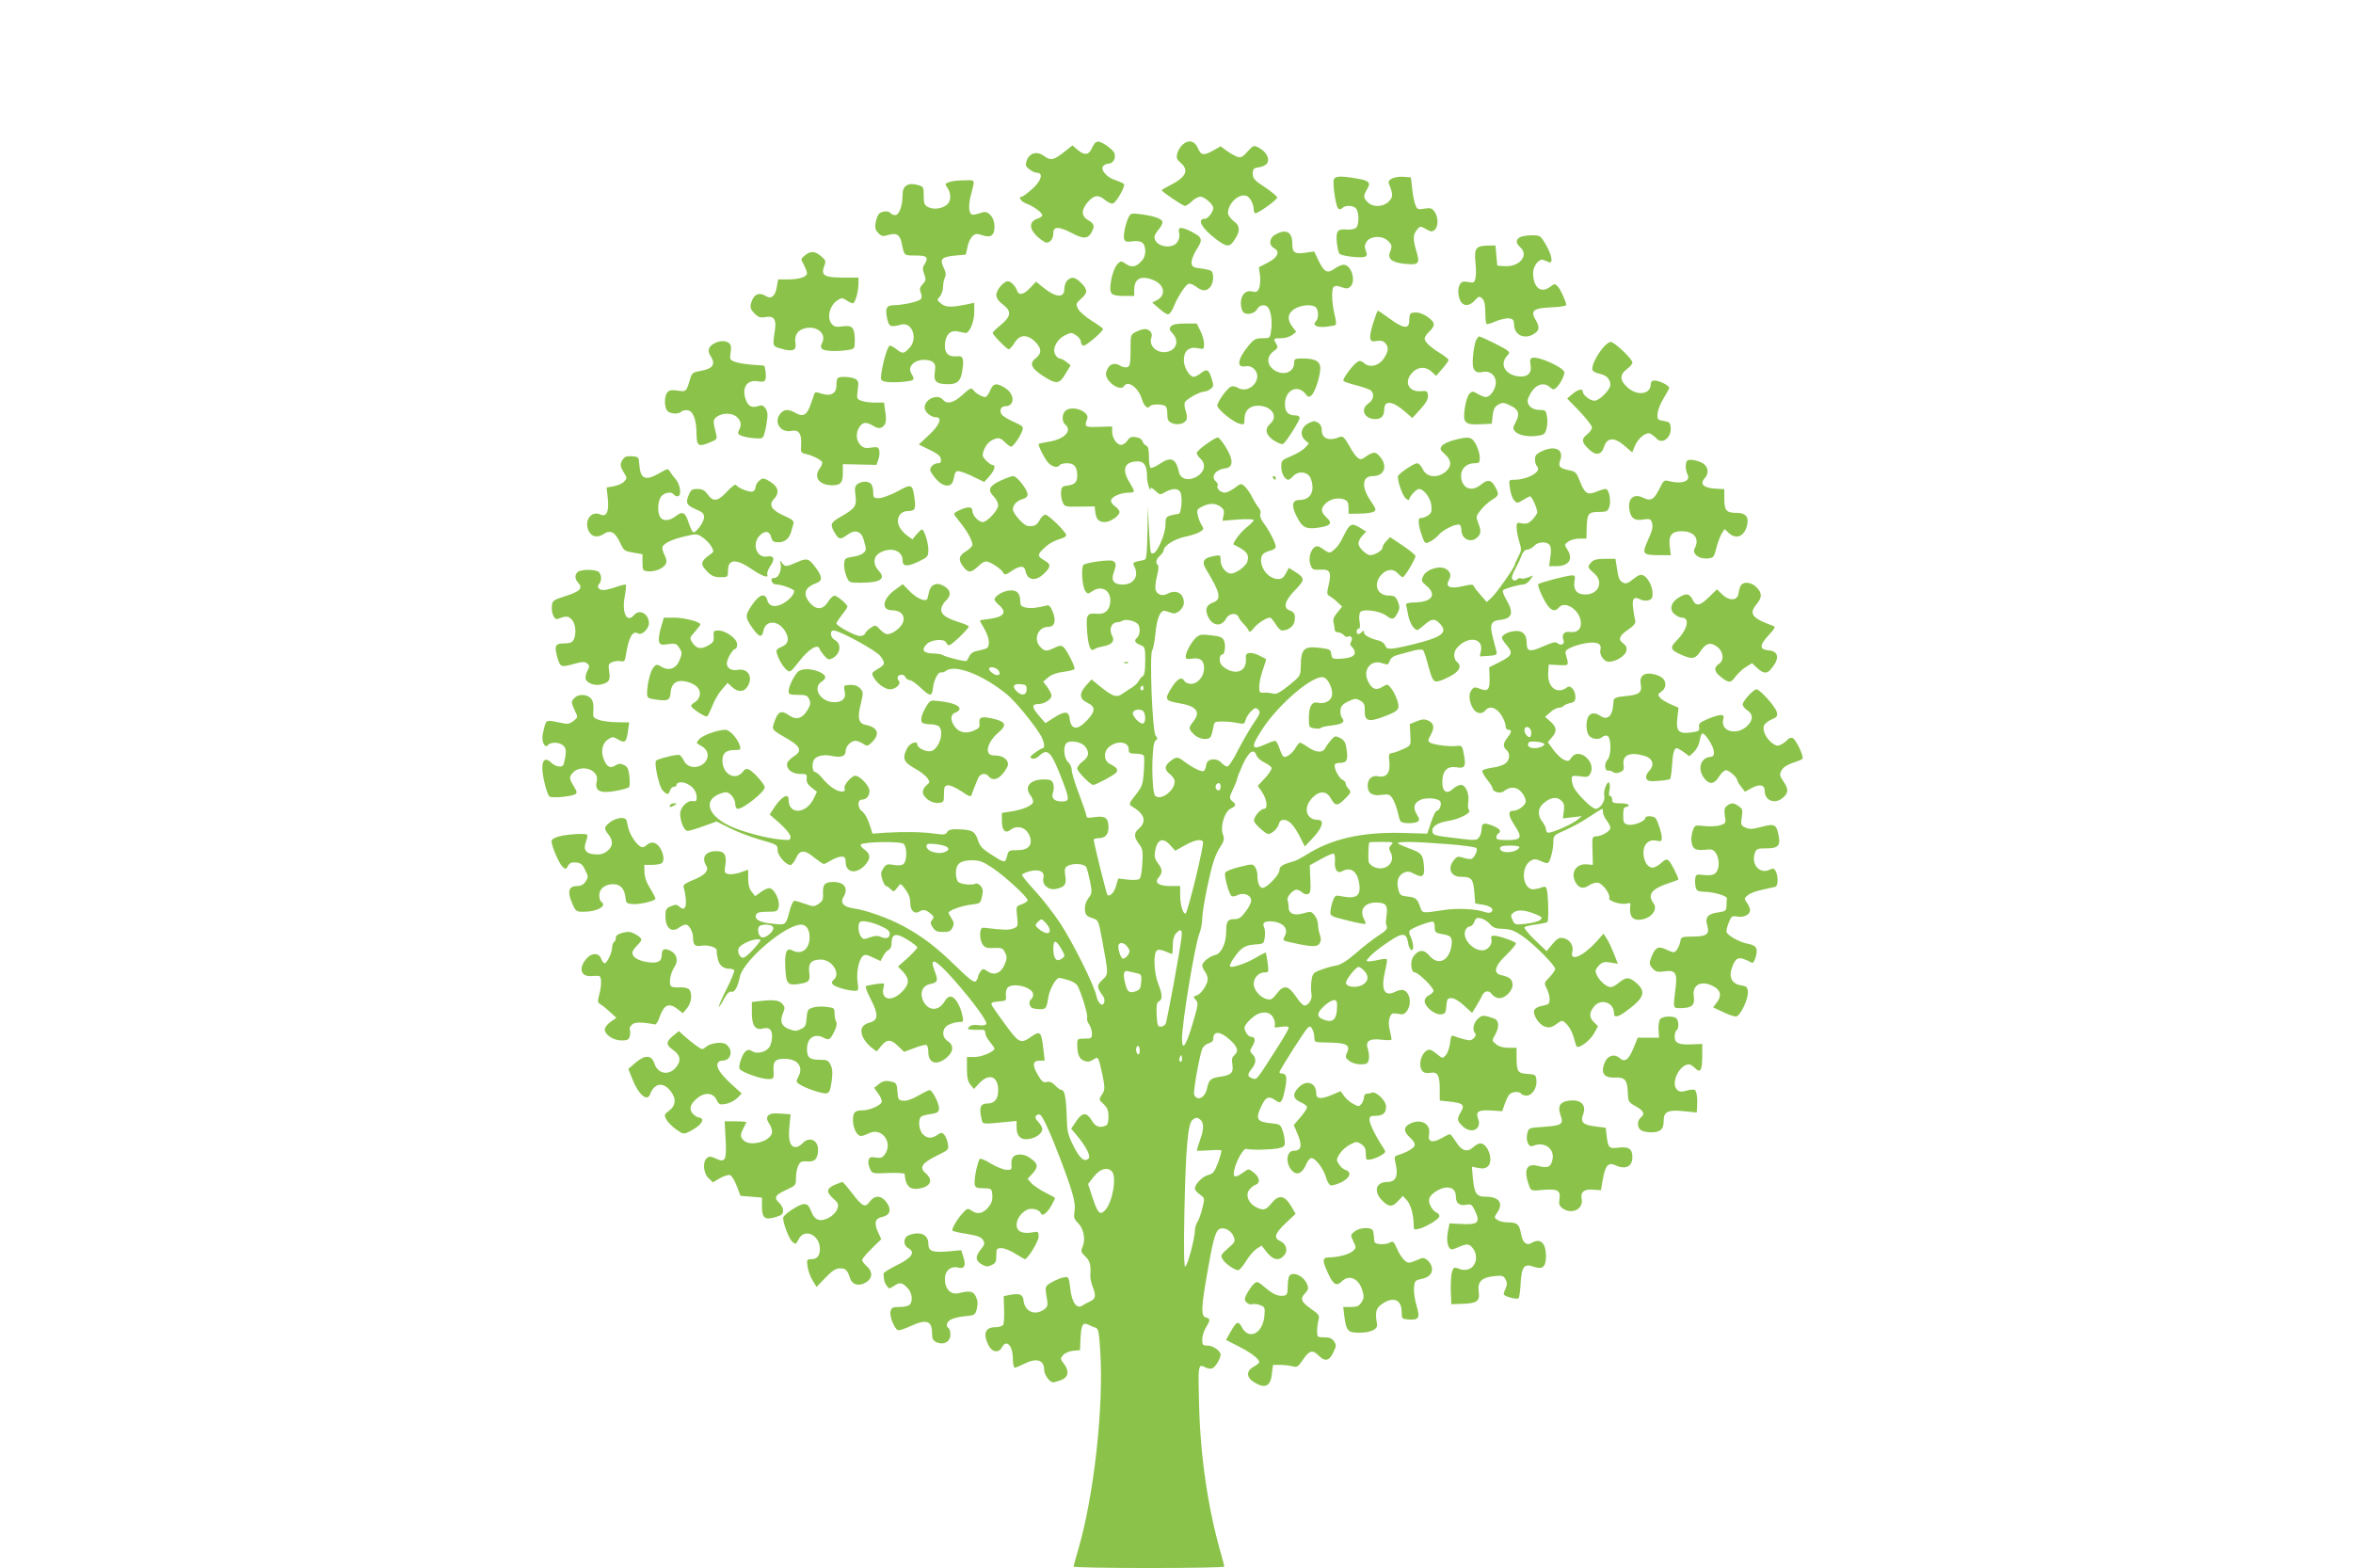<?xml version="1.0" standalone="no"?>
<!DOCTYPE svg PUBLIC "-//W3C//DTD SVG 20010904//EN"
 "http://www.w3.org/TR/2001/REC-SVG-20010904/DTD/svg10.dtd">
<svg version="1.0" xmlns="http://www.w3.org/2000/svg"
 width="1280pt" height="853pt" viewBox="0 0 1280 853"
 preserveAspectRatio="xMidYMid meet">
<g transform="translate(0,853) scale(0.1,-0.1)"
fill="#8bc34a" stroke="none">
<path d="M5953 7748 c-4 -7 -13 -22 -18 -33 -15 -29 -38 -29 -72 -1 l-29 25
-43 -34 c-59 -47 -75 -50 -111 -24 -38 29 -80 18 -95 -25 -8 -24 -6 -31 14
-47 13 -10 32 -19 42 -19 37 0 23 -45 -27 -89 -26 -23 -51 -41 -55 -41 -23 0
-5 -27 25 -38 39 -14 86 -49 86 -63 0 -6 -13 -15 -30 -20 -44 -16 -41 -57 5
-98 20 -17 41 -31 48 -31 21 0 37 22 37 52 0 38 30 37 105 -2 61 -32 84 -30
105 10 16 30 12 44 -20 62 -38 21 -39 55 -5 96 35 41 60 45 95 15 17 -14 37
-23 44 -20 21 8 70 97 60 106 -5 5 -26 14 -46 21 -47 14 -83 57 -67 76 6 8 20
14 30 14 26 0 43 35 29 61 -12 21 -67 59 -87 59 -6 0 -15 -6 -20 -12z"/>
<path d="M6430 7740 c-11 -11 -23 -32 -26 -46 -6 -22 -2 -32 19 -50 47 -41 29
-78 -60 -123 -24 -12 -43 -23 -43 -26 0 -8 114 -85 126 -85 7 0 24 11 38 25
14 14 34 25 46 25 23 0 70 -42 70 -62 0 -20 -29 -58 -45 -58 -46 0 -19 -51 60
-111 61 -46 75 -46 105 3 28 46 25 71 -10 96 -16 13 -30 32 -30 43 0 52 58
107 100 94 19 -6 40 -45 40 -75 0 -11 4 -20 9 -20 18 0 121 75 119 86 -2 7
-32 32 -68 56 -56 37 -65 47 -65 73 0 26 4 31 34 35 19 3 39 13 44 22 16 24
-5 63 -43 83 -31 16 -31 16 -64 -20 -29 -32 -36 -35 -60 -26 -14 6 -40 21 -56
33 l-30 22 -39 -22 c-53 -30 -68 -28 -85 13 -18 41 -54 47 -86 15z"/>
<path d="M7256 7554 c-8 -21 10 -144 23 -157 8 -8 15 -7 23 1 19 19 66 15 78
-7 15 -29 12 -87 -4 -101 -8 -6 -30 -10 -48 -9 -52 5 -61 -6 -56 -68 3 -29 9
-58 15 -64 12 -12 115 -24 137 -16 13 5 14 12 6 33 -8 20 -7 32 5 50 20 31 85
34 115 4 23 -23 24 -29 11 -63 -14 -35 12 -55 79 -62 78 -8 85 0 66 65 -21 69
-20 93 2 120 17 21 18 21 49 4 26 -15 33 -16 47 -5 21 17 21 70 0 99 -14 20
-22 22 -55 17 -36 -6 -40 -5 -50 22 -6 15 -14 55 -17 88 l-7 60 -36 3 c-51 4
-93 -14 -84 -36 24 -60 24 -73 0 -98 -31 -31 -86 -33 -115 -4 -24 24 -25 34
-3 71 22 37 12 47 -63 59 -83 14 -111 12 -118 -6z"/>
<path d="M5162 7539 c-22 -8 -22 -10 -8 -31 21 -30 20 -71 -1 -90 -26 -23 -74
-30 -103 -15 -22 11 -25 20 -25 62 0 47 -1 50 -33 59 -51 14 -82 -4 -82 -51 0
-62 -18 -113 -40 -113 -10 0 -22 5 -25 10 -9 15 -51 12 -64 -4 -7 -8 -15 -30
-18 -49 -4 -27 -1 -39 15 -55 18 -18 25 -19 56 -10 43 13 62 1 71 -45 14 -69
12 -67 76 -67 63 0 72 -9 47 -50 -10 -15 -10 -26 0 -52 10 -28 9 -35 -8 -53
-17 -18 -19 -27 -11 -48 7 -18 6 -28 -2 -36 -17 -13 -93 -30 -140 -31 -45 0
-53 -15 -41 -73 10 -45 18 -48 76 -33 61 17 94 -79 43 -129 -29 -30 -35 -31
-68 -5 -14 11 -30 20 -36 20 -11 0 -35 -77 -46 -147 -6 -39 -5 -43 20 -49 31
-8 142 -1 152 10 4 4 2 16 -5 26 -17 28 -15 44 7 64 24 22 83 25 106 6 13 -11
15 -23 10 -56 -7 -50 8 -64 74 -64 49 0 68 18 76 74 10 65 4 82 -28 78 -45 -5
-67 14 -67 56 0 54 25 85 64 80 17 -3 38 -7 46 -9 22 -6 50 58 50 115 l0 49
-32 -7 c-91 -19 -123 -19 -148 2 -24 19 -24 21 -7 39 9 11 17 34 17 52 0 18 5
41 10 51 7 14 6 29 -7 55 -22 46 -10 58 65 65 l56 5 9 41 c4 23 16 49 27 59
16 15 24 15 55 5 46 -15 65 -1 65 49 0 47 -33 86 -64 76 -60 -19 -65 -18 -72
10 -4 15 -1 48 5 74 26 101 30 91 -35 90 -33 0 -69 -4 -82 -10z"/>
<path d="M6142 7353 c-18 -32 -33 -103 -27 -122 5 -16 13 -18 45 -14 50 7 70
-9 70 -54 0 -23 -8 -42 -25 -58 -28 -29 -51 -31 -83 -9 -21 15 -25 15 -42 -1
-19 -18 -40 -86 -40 -133 0 -35 13 -42 81 -42 l49 0 0 34 c0 61 38 80 105 52
60 -25 70 -82 18 -109 l-25 -13 37 -32 c19 -18 42 -32 49 -32 8 0 21 18 30 40
22 54 64 120 81 126 8 3 26 -4 41 -15 33 -26 56 -27 77 -3 20 22 22 77 5 89
-7 4 -33 10 -58 13 -38 4 -46 9 -48 29 -2 13 9 44 27 73 36 57 33 66 -30 99
-55 27 -73 25 -65 -7 5 -17 1 -35 -9 -50 -29 -45 -125 -24 -125 27 0 8 11 27
24 42 14 16 22 35 19 42 -6 17 -50 31 -120 40 -44 6 -53 4 -61 -12z"/>
<path d="M6938 7254 c-34 -18 -38 -58 -7 -74 34 -19 20 -51 -35 -79 l-48 -25
6 -43 c3 -23 1 -55 -4 -69 -9 -22 -15 -25 -36 -20 -37 10 -64 -17 -64 -64 0
-21 7 -43 15 -50 20 -16 62 -5 75 20 12 22 42 26 58 8 16 -21 24 -77 17 -124
-6 -44 -6 -44 -48 -44 -36 0 -46 -5 -74 -39 -61 -74 -69 -123 -18 -114 16 4
33 -1 45 -12 57 -52 -23 -145 -89 -103 -10 6 -26 8 -34 5 -22 -8 -78 -88 -75
-105 4 -22 89 -90 121 -97 25 -7 27 -5 27 27 0 45 29 72 76 71 72 -2 109 -58
64 -98 -32 -29 -25 -61 19 -91 22 -14 45 -23 51 -19 17 11 90 126 90 142 0 7
-9 13 -21 13 -41 0 -59 18 -59 61 0 77 68 111 112 56 13 -18 19 -19 32 -8 18
15 44 92 48 140 4 43 -24 61 -94 61 -44 0 -48 -2 -48 -24 0 -54 -64 -74 -114
-35 -36 28 -35 71 2 98 24 17 25 22 15 40 -18 30 -17 31 26 31 22 0 48 8 61
18 l21 17 -20 27 c-31 39 -27 74 12 98 36 22 97 26 115 8 15 -15 16 -60 1 -75
-22 -22 2 -35 53 -31 26 3 51 8 54 11 4 3 1 28 -6 55 -15 65 -18 138 -5 151 8
8 20 7 42 -1 25 -9 35 -9 47 1 35 29 8 121 -35 121 -11 0 -33 -10 -50 -22 -38
-28 -56 -19 -87 46 l-23 48 -43 -6 c-63 -10 -76 -1 -76 48 0 65 -33 83 -92 50z"/>
<path d="M8268 7239 c-23 -13 -23 -32 2 -54 49 -44 -4 -108 -85 -103 l-40 3
-5 55 -5 55 -42 -1 c-64 -1 -74 -15 -67 -90 4 -34 4 -74 0 -89 -6 -23 -10 -25
-40 -19 -29 5 -36 2 -46 -16 -13 -24 -7 -75 11 -97 18 -20 46 -16 72 13 22 24
25 24 41 9 11 -11 16 -34 16 -74 0 -32 3 -60 6 -63 3 -4 26 3 50 14 25 10 57
18 72 16 23 -3 27 -8 29 -38 2 -56 61 -79 111 -44 27 18 28 36 5 75 -29 49
-11 63 86 67 45 2 81 7 81 13 0 17 -30 83 -46 101 -15 16 -18 16 -44 -4 -49
-36 -90 0 -90 77 0 39 33 80 56 71 8 -3 21 -9 29 -12 25 -10 18 36 -15 94 -30
51 -31 52 -78 52 -26 0 -55 -5 -64 -11z"/>
<path d="M4379 7141 c-24 -20 -24 -20 -6 -51 9 -18 17 -38 17 -46 0 -20 -42
-34 -104 -34 l-53 0 -7 -39 c-7 -49 -30 -70 -57 -53 -41 26 -71 11 -84 -40 -5
-21 -1 -33 19 -53 21 -21 32 -25 59 -20 45 9 61 -11 53 -67 -14 -94 -15 -91
34 -105 63 -18 84 -10 77 32 -7 42 14 72 56 80 66 13 115 -33 88 -83 -7 -13
-7 -22 1 -30 13 -13 81 -15 141 -6 36 6 37 7 37 51 0 70 -13 85 -64 78 -33 -5
-47 -3 -59 10 -31 31 -16 102 28 131 23 15 27 15 50 0 13 -9 29 -16 34 -16 13
0 31 64 31 108 l0 32 -84 0 c-102 0 -121 12 -103 61 11 28 10 33 -16 55 -34
29 -57 30 -88 5z"/>
<path d="M5806 7004 c-9 -8 -16 -29 -16 -45 0 -53 -48 -48 -119 10 l-35 29
-32 -34 c-35 -37 -61 -43 -71 -16 -9 26 -34 52 -50 52 -23 0 -63 -47 -63 -74
0 -17 11 -34 35 -52 49 -37 46 -64 -10 -111 -25 -20 -45 -40 -45 -43 0 -12 77
-90 87 -90 6 0 20 16 32 35 27 46 69 48 112 6 36 -36 37 -63 3 -90 -36 -28
-25 -54 41 -97 72 -46 88 -44 121 12 l28 47 -23 18 c-13 11 -30 19 -37 19 -8
0 -19 11 -25 24 -15 32 12 82 56 103 31 15 36 15 59 -1 14 -9 26 -25 26 -36 0
-11 7 -20 15 -20 16 0 105 77 105 90 0 4 -27 24 -60 44 -33 21 -67 50 -75 65
-13 27 -13 30 15 55 38 33 38 50 1 87 -33 33 -52 36 -75 13z"/>
<path d="M7469 6770 c-25 -84 -21 -104 20 -95 20 4 34 1 45 -10 22 -22 20 -46
-7 -86 -27 -40 -77 -51 -107 -24 -12 11 -24 14 -33 8 -25 -13 -87 -97 -79
-105 5 -5 34 -15 66 -23 32 -8 66 -20 77 -25 27 -15 24 -54 -6 -74 -48 -31
-24 -86 37 -86 32 0 48 18 48 52 0 53 45 48 115 -13 l38 -33 44 48 c32 36 43
56 41 75 -3 23 -7 26 -35 23 -72 -7 -99 53 -48 103 30 31 71 32 103 3 l24 -23
34 39 c19 22 34 43 34 48 0 4 -19 20 -42 34 -57 35 -88 64 -88 82 0 8 11 25
25 38 14 13 25 30 25 38 0 25 -59 66 -96 66 -34 0 -37 -3 -38 -50 -2 -41 -35
-36 -104 15 -34 25 -64 45 -67 45 -2 0 -14 -32 -26 -70z"/>
<path d="M6370 6755 c-11 -13 -9 -20 9 -39 31 -33 25 -76 -12 -94 -57 -27
-124 20 -103 74 8 21 -11 44 -36 44 -10 0 -32 -7 -48 -15 -30 -15 -30 -16 -30
-101 0 -69 -3 -86 -16 -91 -9 -3 -25 -1 -35 5 -39 25 -70 11 -82 -35 -10 -43
76 -108 98 -73 21 33 78 -9 97 -72 11 -37 32 -56 43 -38 7 11 55 13 79 4 11
-4 16 -19 16 -45 0 -32 5 -42 24 -50 31 -15 73 -4 81 20 3 10 1 31 -5 46 -6
15 -8 36 -5 45 6 18 82 60 108 60 7 0 22 6 32 14 17 12 18 18 7 54 -16 52 -26
58 -58 33 -15 -12 -33 -21 -40 -21 -23 0 -54 51 -54 90 0 51 27 75 75 66 34
-7 35 -6 35 24 0 17 -9 49 -20 70 l-20 40 -64 0 c-45 0 -67 -5 -76 -15z"/>
<path d="M8030 6680 c-6 -11 -14 -50 -17 -87 -7 -75 7 -97 57 -86 40 8 74 -28
66 -70 -7 -35 -32 -67 -54 -67 -7 0 -27 8 -43 17 -27 16 -30 16 -46 1 -9 -10
-20 -45 -25 -80 -11 -79 0 -90 87 -86 l60 3 5 45 c4 34 11 48 31 59 23 13 30
12 65 -5 46 -22 53 -46 29 -91 -15 -26 -16 -35 -5 -48 18 -22 69 -33 119 -26
41 5 46 9 54 40 5 19 6 50 2 68 -5 30 -9 33 -40 33 -37 0 -65 21 -65 49 0 10
10 33 23 52 27 40 68 50 98 23 16 -14 21 -15 34 -4 20 17 45 64 45 84 0 26
-145 91 -175 79 -11 -4 -14 -14 -9 -38 8 -46 -17 -69 -69 -62 -69 9 -100 65
-60 110 17 18 17 20 -2 34 -19 14 -139 73 -149 73 -3 0 -10 -9 -16 -20z"/>
<path d="M3894 6666 c-39 -17 -49 -42 -29 -72 30 -46 14 -70 -56 -82 -37 -6
-45 -12 -53 -37 -22 -77 -23 -77 -69 -70 -34 5 -46 3 -57 -10 -17 -20 -17 -80
0 -100 15 -17 61 -20 77 -4 6 6 21 9 34 7 30 -4 48 -51 48 -130 1 -66 11 -71
77 -43 33 13 36 18 30 42 -19 75 -18 80 5 97 32 22 85 20 109 -4 22 -22 25
-42 10 -70 -8 -15 -6 -21 7 -28 26 -13 106 -22 120 -14 7 4 16 36 22 72 9 53
8 68 -4 87 -12 17 -20 21 -38 15 -32 -12 -53 -4 -66 24 -30 68 -2 120 60 110
31 -5 39 -3 44 13 4 15 -2 68 -9 72 0 0 -30 3 -66 5 -36 3 -78 10 -93 16 -26
10 -28 14 -23 47 4 20 3 41 -1 47 -14 20 -47 24 -79 10z"/>
<path d="M8718 6636 c-37 -46 -62 -101 -55 -119 3 -8 21 -17 41 -21 35 -7 56
-29 56 -60 0 -26 -60 -86 -86 -86 -24 0 -64 31 -64 50 0 18 -28 11 -57 -14
l-28 -24 68 -70 c37 -39 67 -78 67 -87 0 -9 -11 -26 -25 -37 -33 -25 -32 -43
5 -79 40 -40 71 -36 86 11 17 51 56 53 111 5 l42 -36 14 34 c19 45 63 80 86
67 10 -5 23 -16 31 -24 31 -38 85 4 78 61 -2 24 -9 29 -38 33 -32 5 -35 8 -33
38 0 19 15 56 32 84 17 27 31 53 31 58 0 13 -54 40 -80 40 -13 0 -20 -7 -20
-19 0 -56 -71 -67 -125 -20 -44 39 -46 70 -5 101 17 12 30 28 30 36 0 19 -98
112 -118 112 -9 0 -29 -15 -44 -34z"/>
<path d="M4557 6473 c-4 -3 -7 -21 -7 -40 0 -44 -32 -61 -82 -44 -26 9 -34 9
-38 -1 -2 -7 -11 -33 -20 -57 -20 -59 -41 -71 -81 -48 -39 22 -62 22 -82 -1
-42 -46 -2 -109 60 -96 39 8 55 -17 51 -78 -3 -39 -1 -42 27 -48 35 -8 77 -29
87 -43 3 -6 -3 -23 -14 -37 -34 -47 0 -90 70 -90 45 0 57 15 57 67 l0 48 92
-2 91 -2 10 29 c6 16 8 38 5 50 -5 19 -11 20 -44 15 -30 -5 -42 -2 -58 14 -25
25 -27 68 -5 99 18 27 36 28 75 5 22 -13 34 -15 47 -7 22 14 26 35 17 90 l-6
44 -49 0 c-27 0 -60 4 -75 10 -24 9 -25 13 -19 59 6 43 4 50 -14 60 -23 12
-85 15 -95 4z"/>
<path d="M5386 6405 c-8 -19 -20 -35 -26 -35 -17 0 -54 21 -66 39 -10 13 -18
10 -58 -27 -48 -44 -84 -53 -106 -27 -29 35 -100 5 -100 -43 0 -23 34 -52 62
-52 36 0 19 -43 -38 -96 l-56 -52 59 -29 c42 -20 59 -34 61 -50 3 -17 -2 -23
-15 -23 -22 0 -43 -18 -43 -37 0 -7 14 -28 31 -48 40 -46 85 -49 95 -7 11 51
12 53 41 46 16 -4 50 -18 77 -32 l50 -24 28 31 c28 32 37 61 18 61 -6 0 -22
11 -35 24 -21 21 -23 28 -14 54 12 34 34 57 66 66 17 5 29 1 48 -18 14 -14 30
-26 35 -26 11 0 47 50 60 84 9 25 7 27 -43 50 -28 12 -58 30 -66 39 -17 21 -7
47 17 47 52 0 54 63 3 97 -48 32 -68 30 -85 -12z"/>
<path d="M5798 6297 c-22 -17 -23 -60 -3 -77 41 -34 -8 -82 -96 -94 -27 -4
-49 -9 -49 -12 0 -16 34 -82 52 -101 22 -24 52 -30 63 -13 3 6 22 10 40 10 39
0 55 -20 55 -68 0 -35 -14 -49 -55 -54 -25 -2 -31 -8 -33 -32 -2 -15 2 -41 8
-56 11 -27 13 -27 93 -26 l82 1 3 -30 c5 -40 19 -55 52 -55 30 0 80 34 80 55
0 7 -11 22 -26 32 -16 12 -23 24 -19 35 8 19 55 38 96 38 35 0 35 4 4 55 -45
72 -28 115 45 115 35 0 50 -26 50 -88 0 -31 19 -87 20 -58 0 5 11 -1 25 -14
25 -23 26 -23 54 -7 35 20 65 22 79 4 17 -20 10 -122 -8 -123 -8 0 -27 -4 -42
-8 -25 -7 -28 -13 -28 -52 0 -49 -46 -154 -67 -154 -16 0 -14 -10 -23 135 l-6
120 -2 -143 c-2 -104 -5 -144 -14 -146 -7 -3 -25 -7 -41 -10 -23 -6 -26 -9
-17 -26 28 -52 -2 -100 -62 -100 -49 0 -65 21 -50 64 16 44 15 54 -5 65 -17 8
-146 -9 -159 -22 -14 -14 -7 -119 10 -142 12 -17 14 -17 37 -2 48 34 99 9 99
-49 0 -49 -26 -76 -69 -73 -60 5 -64 -2 -57 -100 7 -82 19 -109 41 -92 5 5 26
11 46 15 47 8 64 28 50 55 -20 36 -7 73 26 76 10 0 24 5 31 9 15 9 60 0 79
-16 18 -14 16 -63 -2 -78 -18 -15 -11 -28 21 -40 22 -9 24 -15 24 -84 0 -49
-4 -78 -12 -83 -7 -4 -18 -17 -24 -28 -6 -11 -22 -26 -36 -35 -14 -8 -37 -24
-52 -34 -32 -23 -54 -15 -123 41 l-45 37 -29 -32 c-40 -45 -38 -74 6 -95 46
-22 45 -46 -3 -97 -54 -56 -86 -51 -94 15 -4 38 -30 37 -89 -2 l-42 -27 -33
38 c-42 48 -43 66 -6 66 33 0 72 25 72 46 0 8 -10 29 -22 45 l-23 31 27 23
c18 15 47 26 83 30 30 4 57 11 60 15 6 10 -42 105 -60 120 -12 10 -22 9 -49
-4 -44 -21 -52 -20 -76 4 -41 41 -14 110 43 110 35 0 44 34 23 84 -12 28 -20
36 -33 32 -49 -13 -86 -17 -113 -11 -24 5 -30 12 -30 34 0 46 -21 65 -65 58
-36 -6 -75 -31 -75 -49 0 -4 11 -18 25 -30 45 -39 26 -65 -54 -75 -28 -3 -51
-7 -51 -8 0 -2 11 -23 25 -46 27 -47 32 -93 13 -105 -7 -4 -28 -10 -47 -14
-23 -3 -39 -13 -47 -28 -6 -12 -13 -25 -16 -27 -6 -6 -112 20 -131 32 -6 4
-29 8 -49 8 -54 1 -68 18 -39 49 25 27 99 34 108 10 3 -8 10 -14 17 -14 12 0
106 90 106 102 0 4 -24 14 -52 23 -74 24 -98 41 -98 70 0 13 12 35 26 48 32
30 26 60 -17 82 -35 19 -67 4 -75 -35 -3 -14 -7 -30 -9 -36 -6 -21 -55 -2 -95
38 l-39 40 -40 -29 c-71 -50 -80 -113 -18 -113 48 0 74 -30 58 -68 -12 -29
-57 -62 -85 -62 -8 0 -26 12 -39 26 -24 25 -25 25 -50 9 -14 -9 -28 -23 -31
-31 -3 -8 -16 -14 -28 -14 -25 0 -128 55 -128 69 0 4 14 25 30 46 17 21 30 41
30 45 0 12 -56 60 -71 60 -7 -1 -23 -15 -34 -33 -28 -45 -64 -47 -99 -7 -41
50 -30 84 37 109 33 13 31 35 -10 89 -34 45 -44 47 -99 23 -57 -25 -63 -26
-80 -3 -12 16 -13 16 -8 -3 8 -35 -11 -80 -33 -79 -15 0 -19 -5 -15 -18 3 -11
14 -18 28 -18 27 0 94 -25 94 -35 0 -18 -24 -46 -55 -65 -44 -27 -82 -21 -91
15 -10 41 -44 32 -81 -23 -40 -58 -40 -68 -7 -118 42 -62 59 -68 67 -25 13 63
88 57 122 -10 20 -38 12 -64 -26 -79 -24 -10 -28 -17 -23 -34 11 -36 31 -70
52 -89 19 -17 21 -16 71 47 50 65 100 95 109 67 2 -7 14 -24 26 -38 19 -22 25
-24 44 -14 46 24 52 80 11 101 -23 13 -26 50 -4 50 33 0 233 -110 254 -139 28
-39 27 -46 -14 -70 -32 -19 -35 -23 -24 -43 18 -35 61 -67 90 -68 32 0 64 31
48 47 -6 6 -8 16 -5 22 10 16 36 13 42 -4 4 -8 14 -15 23 -15 9 0 37 -20 63
-45 50 -46 58 -45 64 7 5 41 28 84 43 80 7 -1 19 2 26 8 47 39 202 -20 333
-128 43 -35 138 -150 180 -217 22 -36 29 -75 14 -75 -4 0 -23 -11 -42 -25 -28
-20 -30 -25 -16 -31 11 -4 26 1 40 15 46 43 65 23 126 -137 39 -101 39 -112
-4 -112 -42 0 -60 19 -47 51 4 13 5 34 0 47 -7 18 -16 22 -51 22 -74 0 -108
-40 -73 -86 8 -10 15 -26 15 -35 0 -20 -55 -44 -123 -54 l-47 -7 0 -43 c0 -52
18 -71 46 -50 42 32 95 11 109 -45 10 -42 -16 -65 -71 -65 -46 0 -48 -1 -56
-33 -10 -39 -12 -38 -90 12 -45 29 -58 43 -69 78 -16 47 -32 55 -111 57 -34 1
-50 -4 -56 -16 -8 -14 -18 -15 -68 -8 -68 10 -168 11 -269 5 l-69 -5 -9 30
c-16 51 -31 79 -49 93 -24 18 -24 62 0 62 25 0 42 20 42 48 0 26 -52 82 -77
82 -20 0 -65 -51 -59 -67 10 -24 -22 -26 -59 -3 -19 12 -47 37 -61 56 -15 19
-33 34 -40 34 -15 0 -19 46 -6 67 13 21 54 30 95 21 51 -11 77 -3 77 26 0 26
29 56 54 56 9 0 28 -7 41 -16 23 -15 26 -14 50 10 43 43 30 80 -34 92 -41 8
-48 37 -28 117 14 59 14 63 -4 82 -16 18 -39 23 -83 16 -4 0 -5 -12 -2 -26 11
-42 -9 -65 -55 -65 -76 0 -123 79 -68 113 29 18 23 36 -16 53 -47 19 -98 18
-117 -3 -23 -27 -48 -79 -48 -103 0 -17 6 -20 50 -20 44 0 52 -3 62 -24 9 -20
7 -31 -9 -58 -28 -48 -62 -57 -103 -28 -40 28 -58 20 -77 -36 -16 -45 -18 -42
77 -97 66 -39 74 -63 28 -92 -18 -11 -34 -28 -36 -38 -6 -31 27 -57 70 -57 36
0 39 -2 36 -25 -2 -18 5 -32 26 -49 l30 -23 -17 -36 c-41 -86 -137 -91 -137
-8 0 42 -42 16 -85 -52 l-18 -28 57 -50 c34 -31 56 -59 56 -71 0 -20 -4 -20
-62 -14 -70 7 -188 38 -255 67 -121 52 -160 134 -82 174 15 8 37 15 48 15 24
0 51 -36 51 -67 0 -13 6 -23 14 -23 30 0 146 92 146 117 0 16 -56 80 -83 95
-16 8 -23 7 -36 -10 -40 -52 -111 -14 -111 60 0 42 19 58 70 58 28 0 31 2 25
23 -13 40 -55 87 -79 87 -40 0 -122 -29 -141 -50 -10 -11 -16 -21 -14 -23 2
-2 16 -11 32 -20 43 -28 32 -86 -20 -105 -36 -12 -70 1 -84 32 -7 14 -17 27
-23 29 -13 5 -118 -21 -127 -31 -12 -13 16 -140 35 -161 24 -26 33 -26 41 -1
3 11 13 20 21 20 8 0 14 4 14 9 0 17 32 21 60 6 33 -17 50 -43 50 -75 0 -17
-5 -21 -22 -18 -30 5 -68 -35 -68 -69 0 -43 22 -93 41 -93 10 0 49 12 87 26
l70 25 70 -35 c39 -20 110 -47 157 -61 105 -30 105 -30 105 -61 0 -30 52 -86
73 -79 7 3 20 20 28 38 20 45 47 45 98 2 24 -19 47 -35 52 -35 5 0 23 9 41 20
18 11 43 20 56 20 17 0 22 -6 22 -28 0 -58 53 -70 101 -23 36 37 37 64 2 89
-16 11 -24 24 -20 28 14 15 215 18 232 4 20 -16 20 -93 0 -110 -9 -8 -28 -10
-54 -5 -35 6 -41 4 -56 -19 -14 -21 -15 -31 -5 -61 6 -19 15 -35 20 -35 5 0
16 -8 25 -17 16 -16 18 -15 36 8 18 24 18 24 34 4 29 -37 37 -57 37 -91 0 -38
24 -59 49 -43 21 13 34 11 60 -10 20 -16 21 -21 10 -35 -11 -13 -11 -20 3 -41
13 -20 25 -25 56 -25 33 0 42 4 52 25 9 19 8 29 -6 49 -9 14 -16 28 -16 30 0
13 66 37 117 44 57 7 57 7 65 46 7 31 5 43 -8 57 -9 10 -22 16 -27 12 -16 -10
-79 -4 -94 9 -7 6 -13 27 -13 48 0 51 24 70 87 70 42 0 60 -7 110 -40 68 -45
193 -160 193 -177 0 -6 -14 -16 -31 -22 -32 -11 -32 -11 -26 -66 5 -54 5 -56
-21 -66 -23 -9 -52 -9 -157 4 -16 2 -21 -5 -23 -31 -2 -19 4 -44 12 -58 14
-20 23 -23 63 -21 42 2 49 -1 60 -25 12 -23 11 -33 -1 -63 -20 -48 -56 -64
-92 -40 -26 17 -28 17 -41 -1 -7 -10 -13 -23 -13 -29 0 -6 -5 -16 -12 -23 -9
-9 -34 10 -107 81 -112 109 -184 163 -287 219 -82 44 -202 87 -273 97 -52 7
-72 31 -53 61 29 47 6 82 -54 82 -47 0 -59 -13 -57 -62 2 -33 -3 -43 -24 -57
-24 -16 -28 -16 -73 0 -26 9 -53 17 -58 17 -6 0 -16 -19 -23 -42 -25 -94 -21
-91 -97 -83 -70 7 -99 23 -89 49 5 12 21 16 61 16 52 0 56 2 62 27 8 32 -22
96 -48 101 -9 2 -31 -7 -48 -20 l-32 -23 -19 24 c-13 16 -19 39 -19 72 l0 48
-42 -15 c-24 -8 -53 -12 -66 -9 -21 5 -23 9 -16 50 8 54 -6 75 -48 75 -60 0
-84 -34 -56 -80 17 -26 -10 -54 -76 -79 -31 -12 -50 -25 -48 -33 24 -92 15
-143 -20 -112 -15 14 -22 15 -48 4 -27 -11 -30 -17 -30 -55 0 -65 34 -92 76
-60 10 8 26 15 35 15 17 0 39 -39 39 -70 0 -40 11 -51 44 -45 37 7 88 -9 85
-27 -1 -7 2 -28 6 -46 8 -34 30 -52 64 -52 11 0 22 -4 25 -8 3 -5 -15 -49 -39
-97 -49 -97 -61 -139 -18 -62 18 33 31 46 42 42 17 -5 34 25 46 82 18 87 248
283 333 283 29 0 47 -28 46 -72 -2 -63 -45 -94 -94 -68 -31 17 -43 -11 -38
-95 4 -87 13 -97 73 -88 56 8 64 17 57 65 -6 48 12 68 63 68 62 0 110 -77 70
-110 -11 -9 -12 -16 -5 -25 11 -14 85 -35 120 -35 20 0 21 3 15 49 -7 53 7
122 29 140 11 10 23 8 55 -8 l41 -19 15 28 c8 15 21 30 30 33 9 4 15 19 15 35
0 53 23 59 85 21 30 -18 55 -38 55 -43 0 -5 -24 -31 -52 -57 l-53 -47 28 -29
c36 -39 34 -68 -7 -109 -57 -57 -116 -43 -100 23 7 26 7 26 -40 20 -26 -4 -51
-9 -56 -12 -4 -3 8 -35 27 -71 42 -82 41 -114 -4 -126 -45 -12 -58 -39 -38
-82 9 -18 29 -42 45 -54 l29 -22 25 30 c31 38 52 38 92 -1 l32 -31 57 21 c31
12 61 19 66 16 5 -4 9 -21 9 -39 0 -60 46 -75 99 -30 38 31 41 67 8 89 -36 23
-34 71 3 90 16 8 41 15 56 15 25 0 26 2 20 32 -10 53 -39 103 -61 106 -14 2
-26 -7 -38 -28 -33 -54 -92 -50 -117 10 -17 42 -1 78 40 87 41 8 45 17 25 69
-32 84 3 68 104 -46 104 -118 184 -227 176 -241 -5 -7 -21 -9 -42 -6 -24 4
-40 1 -50 -8 -13 -13 -10 -15 19 -17 18 0 41 -1 51 0 11 1 17 -5 17 -17 0 -11
11 -33 25 -49 14 -17 25 -33 25 -36 0 -16 -69 -46 -107 -46 l-43 0 0 -64 c0
-48 5 -70 19 -87 l19 -23 30 32 c53 56 102 37 102 -40 0 -47 -20 -71 -59 -71
-37 0 -45 -21 -33 -77 9 -39 -3 -36 130 -24 l62 6 0 -35 c0 -48 24 -71 68 -63
39 6 72 31 72 54 0 9 -10 26 -22 39 -16 17 -19 26 -11 34 6 6 16 8 21 5 15 -9
57 -101 112 -246 66 -175 83 -235 75 -280 -5 -32 -2 -42 19 -63 31 -31 42 -87
26 -127 -12 -28 -10 -32 14 -55 25 -23 32 -50 27 -103 -1 -13 5 -43 15 -67 17
-47 14 -61 -19 -76 -12 -5 -30 -15 -39 -21 -30 -22 -58 17 -66 93 -7 60 -9 64
-31 61 -14 -1 -43 -13 -65 -25 -43 -24 -43 -24 -30 -98 5 -31 2 -39 -17 -53
-50 -35 -104 -11 -111 49 -3 33 -20 41 -74 31 l-34 -7 2 -72 c2 -40 -1 -78 -5
-84 -5 -7 -23 -13 -41 -13 -56 0 -70 -33 -40 -96 19 -40 57 -47 74 -14 25 47
60 10 60 -64 0 -25 5 -46 10 -46 6 0 28 9 50 20 68 35 110 23 110 -32 0 -26
30 -68 49 -68 4 0 22 5 40 11 42 15 50 48 20 88 -22 29 -22 31 -5 50 10 11 34
21 55 23 l36 3 3 65 c4 75 12 88 44 73 13 -6 30 -14 39 -16 14 -5 18 -27 24
-124 20 -308 -34 -790 -120 -1084 -14 -46 -25 -87 -25 -91 0 -5 185 -8 410 -8
226 0 410 3 410 8 0 4 -9 39 -20 77 -68 238 -110 519 -117 798 -6 228 -6 230
37 207 10 -5 26 -7 35 -4 16 6 45 54 45 74 0 21 -41 50 -70 50 -27 0 -30 3
-30 33 0 17 9 47 20 65 25 41 25 48 0 55 -27 7 -26 50 5 229 32 186 46 239 67
251 24 15 66 -6 79 -40 10 -26 7 -31 -31 -64 -38 -33 -41 -39 -30 -58 12 -23
66 -61 86 -61 6 0 25 22 42 49 16 27 42 57 57 67 l28 18 29 -37 c34 -42 65
-48 93 -17 23 25 13 63 -20 78 -38 17 -31 41 29 98 l54 51 -24 41 c-36 60 -67
65 -106 18 -32 -40 -46 -43 -87 -22 -39 21 -56 62 -37 91 9 13 25 26 36 30 28
9 23 42 -12 68 -26 20 -26 20 -56 -2 -42 -30 -56 -27 -49 9 11 54 51 125 67
120 23 -7 131 -5 173 3 32 7 37 12 36 35 0 15 -5 43 -12 62 -11 33 -15 35 -66
40 -73 7 -82 23 -51 89 25 55 41 61 79 35 29 -21 36 -12 52 64 12 59 7 82 -16
82 -8 0 -15 3 -15 7 0 11 139 229 154 242 12 10 17 8 25 -8 6 -11 11 -31 11
-45 0 -25 3 -26 53 -27 123 -1 145 -11 124 -57 -10 -21 -8 -27 12 -43 14 -11
39 -19 62 -19 33 0 40 4 45 25 3 13 1 38 -4 55 -17 46 5 62 74 54 30 -4 54 -3
54 2 0 5 -5 28 -10 51 -7 27 -6 51 0 68 9 23 14 25 44 20 28 -6 36 -3 50 16
27 39 17 99 -19 113 -9 3 -29 -1 -45 -9 -59 -30 -79 11 -56 110 8 33 13 62 10
66 -2 4 -21 3 -41 -2 -21 -5 -47 -9 -57 -9 -17 0 -16 4 10 31 16 17 60 51 98
76 77 52 97 50 106 -7 6 -42 31 -54 27 -13 -2 15 -8 37 -14 49 -7 11 -8 25 -5
31 10 15 122 57 130 48 4 -4 7 -19 7 -33 0 -23 5 -27 38 -33 52 -8 60 -19 52
-67 -13 -81 -73 -106 -119 -51 -30 36 -60 34 -87 -4 -19 -26 -14 -87 7 -87 20
0 107 -86 102 -102 -2 -7 -14 -17 -26 -23 -13 -6 -22 -19 -22 -31 0 -31 56
-76 89 -72 23 3 26 8 29 46 3 37 6 42 28 42 15 0 42 -16 68 -40 l44 -40 23 37
c13 21 27 46 31 56 12 28 38 32 54 8 9 -12 26 -21 40 -21 35 0 76 44 72 77 -3
28 -17 38 -60 48 -48 10 -38 50 28 112 30 29 53 57 50 62 -7 11 -93 41 -119
41 -14 0 -18 -5 -14 -19 7 -28 -20 -61 -49 -61 -54 0 -110 64 -93 108 5 12 15
22 24 22 8 0 20 11 25 25 8 22 14 24 37 19 16 -4 37 -18 48 -31 16 -19 31 -25
72 -26 41 -2 62 -10 106 -40 62 -43 177 -159 177 -178 0 -7 -14 -27 -31 -45
-30 -31 -30 -32 -15 -62 19 -37 21 -81 4 -86 -7 -3 -25 -7 -39 -10 -15 -3 -30
-13 -33 -22 -9 -23 25 -77 56 -88 27 -10 39 -6 75 20 21 15 24 14 47 -9 13
-14 30 -44 36 -68 7 -24 14 -47 16 -51 10 -16 73 30 94 68 l23 41 -22 22 c-27
27 -27 51 0 85 37 47 109 23 109 -36 0 -26 21 -22 66 11 100 73 111 106 53
156 -38 31 -53 31 -91 0 -16 -14 -37 -25 -46 -25 -31 1 -82 56 -82 89 0 6 9
20 20 31 16 16 28 19 60 14 l41 -7 -21 54 c-12 30 -29 67 -39 82 l-18 28 -38
-43 c-73 -80 -146 -112 -132 -57 9 33 -12 67 -46 75 -26 5 -34 1 -62 -32 l-32
-38 -64 61 c-35 34 -60 65 -56 69 4 4 32 11 63 15 31 4 59 10 62 14 8 8 4 151
-4 178 -4 13 -11 16 -22 11 -10 -4 -29 -9 -43 -11 -67 -12 -83 123 -18 157 15
8 27 7 51 -4 17 -9 34 -13 39 -10 12 7 29 73 29 114 0 34 3 37 64 64 36 15 94
47 131 72 36 24 68 44 70 44 3 0 5 -8 5 -19 0 -10 9 -30 20 -44 11 -14 20 -32
20 -41 0 -18 -49 -46 -79 -46 -19 0 -21 -5 -18 -77 l2 -78 -34 3 c-62 5 -92
-53 -55 -106 18 -26 41 -28 72 -6 12 8 32 14 44 12 26 -3 69 -63 62 -83 -7
-17 67 -39 97 -30 14 5 20 2 18 -7 -9 -68 15 -93 75 -77 47 13 73 56 51 85
-35 47 -11 79 84 110 28 9 51 18 51 19 0 14 -40 93 -52 103 -12 10 -20 7 -42
-13 -15 -14 -36 -25 -46 -25 -46 0 -69 100 -30 135 14 12 28 16 50 12 26 -6
30 -4 30 16 0 23 -19 83 -33 105 -10 14 -57 16 -57 2 0 -18 -66 -43 -94 -36
-23 6 -26 11 -26 51 0 33 4 45 15 45 8 0 15 5 15 10 0 6 -20 10 -45 10 -38 0
-45 3 -45 20 0 11 -5 20 -11 20 -7 0 -8 11 -4 30 4 16 3 35 -1 41 -10 16 -34
-45 -27 -70 7 -27 -22 -71 -47 -71 -19 0 -94 73 -117 113 -7 12 -12 33 -13 46
0 22 2 23 45 18 38 -6 46 -4 56 14 34 65 -63 147 -103 87 -13 -20 -18 -21 -41
-11 -15 7 -40 31 -57 54 l-30 42 25 29 c27 33 23 55 -19 90 l-21 18 28 25 c15
14 37 25 47 25 10 0 21 4 25 9 3 5 19 12 35 16 25 5 30 12 30 35 0 34 -27 65
-44 52 -54 -43 -109 -2 -104 77 l3 46 53 -3 c56 -3 57 -3 43 46 -9 30 -7 33
20 47 16 9 52 20 80 25 63 12 94 0 85 -34 -7 -28 19 -66 46 -66 37 0 88 31 95
58 4 19 0 29 -17 42 -30 22 -22 42 30 77 30 21 39 33 35 48 -3 11 -8 41 -11
66 -7 52 4 66 37 49 11 -7 32 -9 45 -6 19 5 24 13 24 37 0 37 -24 85 -49 98
-15 8 -27 4 -56 -19 -28 -23 -41 -27 -55 -20 -21 11 -26 23 -35 84 l-7 46 -58
0 c-42 0 -61 -5 -73 -18 -23 -25 -22 -29 13 -59 56 -47 28 -117 -47 -117 -45
0 -66 26 -58 72 5 27 3 32 -13 32 -26 0 -175 -39 -184 -48 -4 -4 7 -36 25 -72
34 -68 61 -86 87 -55 35 42 120 -18 120 -86 0 -35 -23 -52 -60 -47 -32 5 -46
-14 -35 -45 8 -20 -12 -32 -31 -17 -11 10 -26 7 -74 -14 -78 -35 -95 -32 -95
17 0 49 -26 71 -73 63 -34 -5 -62 -22 -62 -36 0 -5 11 -22 25 -38 37 -44 32
-58 -34 -92 l-60 -30 2 -54 c2 -68 -8 -80 -52 -63 -29 11 -34 10 -47 -8 -17
-23 -12 -66 11 -102 18 -26 47 -30 65 -8 22 27 57 18 85 -22 14 -21 25 -48 25
-60 0 -14 6 -23 15 -23 20 0 19 -12 -5 -43 -24 -30 -25 -50 -5 -67 22 -18 18
-57 -7 -74 -12 -9 -44 -19 -70 -22 -27 -4 -51 -11 -54 -16 -3 -5 8 -27 25 -48
17 -21 31 -44 31 -50 0 -18 43 -29 60 -15 25 20 49 25 74 14 22 -10 46 -47 46
-69 0 -19 -40 -50 -65 -50 -34 0 -32 -25 6 -83 42 -64 35 -77 -41 -77 -46 0
-60 3 -60 14 0 8 4 18 10 21 19 12 10 26 -25 41 -51 21 -65 18 -65 -14 0 -16
-6 -37 -14 -47 -12 -17 -19 -18 -132 -4 -110 13 -119 16 -122 36 -4 27 28 48
86 57 58 9 128 44 114 58 -6 6 -8 26 -5 44 7 45 -13 94 -40 94 -11 0 -31 -10
-44 -22 -34 -32 -58 -14 -57 41 1 58 27 85 77 77 46 -8 53 4 40 72 -8 44 -10
47 -37 44 -38 -5 -127 6 -146 18 -13 8 -13 14 4 44 21 40 17 62 -17 77 -18 8
-32 7 -61 -5 l-37 -15 3 -58 c3 -57 3 -58 -32 -75 -19 -9 -47 -20 -61 -23 -25
-4 -26 -7 -21 -50 6 -59 -16 -87 -61 -78 -34 7 -57 -14 -57 -53 0 -39 27 -56
75 -48 39 5 45 3 61 -21 9 -14 22 -50 29 -78 11 -51 12 -52 51 -55 21 -1 46 2
54 7 13 9 13 14 -3 41 -23 38 -15 64 23 80 31 13 95 7 105 -10 9 -14 -4 -50
-18 -50 -7 0 -21 -28 -32 -63 l-21 -62 -139 4 c-218 5 -381 -32 -517 -118 -25
-16 -56 -32 -69 -36 -62 -17 -79 -28 -79 -49 0 -25 -68 -96 -92 -96 -17 0 -28
28 -28 71 0 14 -6 33 -13 43 -12 17 -16 17 -84 0 -42 -10 -74 -23 -78 -32 -7
-18 21 -118 35 -127 5 -3 19 -1 31 5 28 15 66 5 74 -20 4 -14 -4 -34 -26 -65
-27 -37 -38 -45 -65 -45 -36 0 -44 -12 -44 -71 0 -61 -27 -117 -59 -124 -32
-7 -71 -39 -71 -58 0 -7 7 -22 15 -33 8 -10 14 -28 15 -39 0 -29 -35 -82 -60
-90 -20 -6 -20 -8 -5 -25 15 -16 13 -26 -18 -131 -35 -119 -57 -150 -57 -80 0
89 71 516 95 574 8 20 15 57 15 81 0 25 14 110 31 188 23 106 39 156 62 192
27 42 29 52 19 78 -15 42 10 125 44 140 28 13 30 21 9 38 -19 16 -19 23 5 72
11 23 20 46 20 52 0 5 14 40 31 78 33 71 61 89 74 48 4 -11 23 -28 43 -38 19
-9 37 -22 39 -29 3 -7 -13 -31 -35 -55 l-40 -43 24 -35 c26 -38 32 -90 11 -90
-21 0 -59 -46 -55 -66 1 -9 20 -30 40 -47 36 -29 38 -29 62 -13 14 9 28 27 32
41 4 17 13 25 28 25 28 0 56 -30 89 -95 l25 -50 46 49 c50 54 62 96 25 96 -65
0 -82 68 -29 121 38 39 77 37 100 -5 23 -42 36 -42 76 -2 34 34 36 38 20 55
-9 9 -16 23 -16 30 0 6 -7 14 -15 18 -18 6 -45 54 -45 78 0 10 10 15 30 15 37
0 44 16 35 75 -5 36 -12 48 -34 60 -26 13 -30 12 -48 -8 -11 -12 -26 -32 -32
-44 -15 -30 -49 -29 -95 2 -20 14 -40 25 -44 25 -4 0 -16 -13 -25 -30 -19 -31
-52 -54 -65 -46 -5 3 -14 23 -22 45 -7 23 -18 41 -24 41 -6 0 -31 -9 -55 -20
-75 -34 -79 -16 -15 82 90 139 280 300 335 283 26 -8 53 -69 44 -102 -6 -27
-43 -44 -75 -36 -33 9 -50 -20 -50 -83 0 -50 1 -52 30 -56 17 -3 33 -2 35 2 2
4 28 10 56 13 61 7 78 19 60 41 -7 8 -11 27 -9 43 2 21 12 33 42 47 35 17 42
18 65 5 22 -13 26 -22 25 -57 -1 -54 20 -61 97 -33 88 33 95 41 81 88 -7 22
-21 52 -33 67 -20 26 -21 26 -50 9 -34 -21 -56 -12 -77 31 -31 62 15 120 78
98 28 -10 32 -9 40 13 6 17 21 27 50 34 22 6 59 16 81 22 24 6 45 7 50 2 5 -5
15 -34 23 -64 27 -102 33 -112 64 -104 15 3 46 18 70 31 44 26 54 52 27 74
-18 15 -19 51 -2 72 56 70 148 61 133 -13 l-6 -30 48 3 c36 2 46 7 44 18 -2 8
-11 43 -20 78 -20 74 -12 95 39 100 66 7 75 38 33 110 -14 24 -22 47 -18 51
12 10 86 31 110 31 11 0 27 12 37 25 l17 24 -30 -11 c-17 -6 -34 -8 -37 -4 -3
3 -12 1 -20 -6 -10 -8 -17 -8 -25 0 -7 7 -3 24 16 59 14 26 30 60 35 76 7 16
18 27 29 27 10 0 27 9 37 20 21 23 67 26 84 6 8 -9 10 -32 5 -65 l-7 -51 37 0
c72 0 97 39 60 94 -14 23 -14 25 8 40 12 9 39 16 60 16 l38 0 1 48 c2 87 8 97
64 97 44 0 50 3 59 26 12 35 -1 99 -20 99 -8 0 -31 -7 -50 -15 -48 -20 -64 -9
-89 56 -19 49 -24 54 -60 61 -52 11 -60 20 -47 56 20 58 -30 81 -104 46 -26
-13 -34 -22 -34 -43 0 -15 5 -32 12 -39 27 -27 -52 -72 -126 -72 -28 0 -29 0
-22 -47 3 -25 13 -55 23 -65 15 -17 17 -17 48 2 18 11 35 20 38 20 11 0 44
-76 39 -90 -3 -8 -15 -26 -28 -39 -19 -18 -30 -22 -54 -18 -28 6 -30 4 -30
-22 0 -15 6 -49 14 -76 14 -44 13 -50 -5 -84 -10 -19 -19 -39 -19 -43 0 -13
-98 -153 -125 -178 l-27 -25 -32 36 c-18 20 -35 42 -38 49 -4 12 -14 12 -62 1
-66 -15 -94 -4 -76 29 16 29 12 48 -13 64 -33 22 -107 0 -125 -38 -12 -24 -11
-28 17 -52 58 -48 32 -88 -58 -91 -41 -1 -55 -5 -52 -15 2 -7 8 -33 12 -58 5
-25 18 -53 29 -64 18 -19 19 -19 55 12 42 37 58 39 85 12 50 -50 17 -76 -142
-115 -124 -30 -145 -31 -153 -6 -3 10 -18 22 -33 26 -49 11 -82 30 -82 44 0
12 -3 12 -12 3 -16 -16 -28 -15 -28 3 0 8 5 15 11 15 7 0 9 13 5 38 -4 20 -2
43 3 51 13 21 105 9 142 -18 33 -25 43 -22 63 17 11 23 11 32 0 60 -12 27 -19
32 -48 32 -66 0 -88 63 -41 114 29 31 65 34 90 6 10 -11 22 -20 26 -20 10 0
69 99 69 115 0 6 -31 31 -69 57 l-69 46 -21 -22 c-12 -12 -21 -29 -21 -37 0
-14 -42 -39 -66 -39 -21 0 -64 41 -64 63 0 11 9 31 21 43 l21 22 -24 15 c-53
34 -63 31 -92 -25 -28 -57 -41 -75 -68 -96 -14 -12 -21 -10 -48 9 -24 18 -35
21 -48 13 -24 -16 -36 -64 -23 -97 10 -26 15 -28 52 -26 53 4 63 -12 47 -82
-11 -48 -11 -53 7 -63 10 -6 30 -21 43 -34 l23 -22 -26 -32 c-18 -21 -25 -38
-21 -52 3 -12 6 -29 6 -38 0 -11 8 -18 19 -18 10 0 24 -7 31 -15 7 -8 16 -12
21 -9 17 10 30 -6 19 -26 -7 -13 -6 -21 5 -30 8 -7 15 -21 15 -31 0 -20 -30
-31 -89 -33 -32 -1 -36 2 -39 26 -3 24 -8 27 -57 33 -92 12 -108 -3 -109 -101
-1 -50 -2 -52 -65 -103 -49 -39 -70 -50 -85 -44 -12 3 -33 6 -48 5 -26 -2 -28
1 -28 33 0 20 9 61 20 92 11 31 19 57 17 58 -1 0 -18 9 -37 19 -44 22 -76 18
-73 -9 8 -64 -33 -95 -92 -71 -18 8 -38 23 -44 34 -11 21 -6 52 9 52 13 0 19
52 8 76 -8 17 -22 23 -70 28 -54 6 -63 5 -84 -15 -25 -24 -54 -78 -54 -102 0
-12 8 -14 35 -10 44 7 65 -10 65 -52 0 -44 -34 -85 -70 -85 -17 0 -33 7 -38
17 -13 23 -37 11 -66 -34 -43 -67 -40 -75 35 -88 99 -16 123 -47 79 -102 -26
-33 -25 -39 5 -68 26 -27 78 -34 91 -13 4 7 10 28 14 48 5 34 7 35 50 35 25 0
62 -4 82 -8 34 -7 38 -6 44 17 3 13 17 34 30 47 21 20 26 21 39 8 13 -13 10
-22 -26 -74 -22 -33 -60 -99 -85 -147 -24 -49 -50 -88 -58 -88 -7 0 -21 9 -31
20 -27 30 -79 24 -83 -10 -2 -14 -7 -29 -12 -33 -9 -10 -59 14 -106 49 -38 29
-44 29 -78 3 -33 -26 -33 -46 -1 -71 14 -11 25 -28 25 -39 0 -50 -73 -105
-105 -79 -22 18 -22 282 0 300 13 11 14 15 1 29 -17 20 -34 444 -18 464 5 7
13 46 17 87 8 90 28 135 56 126 10 -3 28 -9 38 -12 24 -7 61 27 61 57 0 52
-42 75 -91 48 -27 -14 -56 -3 -63 24 -3 13 1 46 8 75 8 30 10 54 5 58 -15 9
-10 33 11 51 11 10 20 23 20 29 0 25 61 63 117 74 32 7 68 18 81 27 21 13 22
16 9 36 -8 12 -18 37 -21 54 -7 28 -4 33 23 47 39 20 71 20 100 0 18 -13 22
-22 17 -47 l-6 -30 85 7 c50 3 85 2 85 -3 0 -5 -18 -24 -40 -41 -34 -27 -79
-88 -68 -93 70 -34 84 -52 74 -90 -6 -26 -61 -67 -90 -67 -26 0 -56 37 -56 71
0 31 -1 31 -37 24 -57 -10 -68 -30 -41 -74 76 -125 84 -161 38 -178 -37 -14
-46 -35 -30 -74 23 -55 74 -62 100 -14 15 29 57 34 67 9 3 -9 16 -26 28 -38
12 -12 25 -29 28 -37 4 -11 11 -7 27 14 21 26 68 57 89 57 5 0 18 -16 30 -35
11 -19 27 -35 35 -35 33 0 64 23 68 50 6 37 0 50 -28 60 -36 14 -24 54 33 112
53 54 52 64 -4 99 l-32 20 -16 -30 c-12 -23 -22 -31 -43 -31 -47 1 -92 51 -92
103 0 29 14 43 53 52 15 4 27 14 27 21 0 19 -37 91 -67 130 -14 19 -21 38 -17
48 4 9 0 24 -9 34 -8 9 -24 35 -35 57 -11 22 -29 48 -40 58 -20 19 -22 18 -55
-7 -19 -14 -43 -26 -54 -26 -23 0 -48 24 -39 38 3 6 -1 15 -9 22 -31 26 -3 66
50 72 44 5 46 45 4 114 -18 30 -38 54 -44 54 -18 0 -115 -70 -115 -84 0 -7 9
-21 20 -31 37 -34 19 -84 -37 -106 -37 -14 -72 -1 -79 30 -17 78 -43 90 -108
46 -21 -14 -42 -23 -47 -20 -5 4 -9 31 -9 61 0 39 -4 56 -15 60 -8 3 -17 14
-20 24 -3 10 -18 20 -36 22 -24 4 -34 0 -46 -19 -8 -12 -24 -23 -34 -23 -24 0
-49 37 -49 72 l0 28 -72 -2 c-76 -3 -81 0 -64 42 16 40 -78 77 -116 47z m-368
-1412 c20 -24 -1 -38 -28 -19 -12 8 -22 19 -22 25 0 15 36 10 50 -6z m155
-105 c0 -32 -27 -38 -55 -10 -26 26 -17 42 23 38 27 -2 32 -7 32 -28z m635 4
c0 -8 -5 -12 -10 -9 -6 4 -8 11 -5 16 9 14 15 11 15 -7z m4 -130 c9 -24 7 -52
-4 -59 -15 -10 -64 41 -57 59 8 21 53 21 61 0z m2106 -110 c0 -13 -4 -24 -9
-24 -15 0 -33 29 -27 45 8 22 36 6 36 -21z m-2428 -74 c26 -32 22 -56 -12 -82
-16 -12 -30 -29 -30 -39 0 -15 71 -89 87 -89 14 0 113 53 124 66 14 17 5 29
-33 48 -35 18 -37 68 -2 95 44 34 104 26 104 -15 0 -21 5 -24 39 -24 22 0 41
-5 44 -12 2 -7 2 -47 -1 -88 -5 -68 -9 -79 -45 -125 -35 -44 -37 -51 -22 -60
72 -42 85 -84 39 -124 -28 -24 -26 -47 7 -89 14 -19 17 -37 13 -99 -2 -46 -9
-80 -16 -85 -7 -5 -36 -6 -64 -3 l-51 6 -12 -41 c-11 -37 -34 -60 -47 -48 -5
5 -74 283 -74 299 0 5 9 9 21 9 41 0 59 18 59 59 0 51 -17 64 -74 56 -36 -6
-46 -4 -46 6 0 8 -18 61 -40 119 -22 57 -40 116 -40 131 0 14 -9 34 -20 44
-22 20 -28 83 -9 102 18 18 81 8 101 -17z m2498 14 c8 -9 -24 -24 -52 -24 -29
0 -43 13 -32 31 6 10 72 4 84 -7z m-1760 -234 c0 -21 -15 -27 -25 -10 -7 12 2
30 16 30 5 0 9 -9 9 -20z m1855 -77 c13 -12 16 -27 12 -56 l-5 -39 51 6 52 6
-27 -22 c-29 -23 -132 -68 -155 -68 -7 0 -13 8 -13 18 0 9 -9 28 -20 42 -26
33 -25 72 3 97 39 36 77 42 102 16z m-2128 -242 l26 -29 52 29 c52 29 89 37
99 20 8 -13 -84 -391 -95 -391 -15 0 -29 48 -29 101 l0 49 -54 0 c-64 0 -89
19 -62 48 21 25 20 44 -5 76 -16 21 -20 36 -16 63 11 68 43 81 84 34z m1201 3
c-13 -14 -14 -20 -3 -41 28 -53 -24 -103 -84 -82 -19 7 -33 19 -36 32 -3 19
-1 96 4 105 0 1 31 2 68 2 62 0 66 -1 51 -16z m307 4 c83 -6 153 -16 157 -22
7 -10 -8 -47 -25 -57 -5 -4 -25 -2 -44 4 -32 10 -37 9 -54 -12 -37 -45 -17
-91 39 -91 57 0 66 -11 72 -82 l5 -63 38 -6 c45 -7 66 -24 51 -39 -7 -7 -19
-7 -35 -2 -46 18 -154 23 -229 11 -115 -18 -113 -18 -125 19 -15 43 -23 50
-70 55 -35 4 -40 8 -48 37 -12 45 -1 78 29 92 21 10 32 8 60 -7 45 -24 57 -10
49 55 -6 53 -14 61 -80 85 -27 10 -54 22 -59 26 -14 13 92 11 269 -3z m-2722
-17 c9 -9 8 -14 -3 -21 -35 -23 -110 -4 -110 27 0 13 9 15 51 11 27 -3 55 -10
62 -17z m3112 -2 c-20 -31 -105 -34 -105 -4 0 11 13 15 56 15 36 0 53 -4 49
-11z m-1003 -73 c-4 -46 12 -70 38 -56 48 26 83 1 94 -66 10 -67 -15 -86 -95
-70 -33 7 -37 5 -47 -21 -6 -15 -13 -41 -14 -57 -3 -29 -2 -30 91 -53 51 -13
96 -22 98 -19 3 2 0 13 -6 24 -28 52 1 92 64 92 51 0 64 -13 59 -60 -2 -19 -5
-39 -5 -45 -1 -5 2 -17 5 -26 5 -11 -8 -25 -46 -49 -29 -19 -85 -62 -123 -96
-50 -43 -81 -62 -109 -67 -21 -3 -57 -14 -81 -23 -41 -15 -45 -20 -51 -60 -3
-24 -3 -56 0 -70 7 -28 -15 -64 -39 -64 -7 0 -28 22 -46 50 -42 61 -66 64
-104 14 -23 -30 -32 -35 -54 -29 -35 8 -71 50 -71 82 0 34 27 63 58 63 24 0
24 1 18 52 -4 29 -9 54 -10 56 -2 1 -30 -13 -62 -32 -54 -31 -134 -56 -134
-41 0 14 32 62 57 87 21 19 41 27 78 30 49 3 50 4 55 38 3 19 2 43 -3 54 -14
28 6 39 56 32 50 -8 76 -41 57 -76 -14 -27 -14 -27 38 -38 107 -24 140 -25
151 -3 8 13 8 28 1 46 -5 14 -10 39 -10 55 0 15 -8 38 -19 51 -17 21 -21 22
-60 11 -50 -15 -81 -3 -81 33 0 13 -3 30 -6 38 -6 17 29 57 50 57 8 0 21 -7
30 -15 8 -8 22 -12 31 -9 14 6 16 19 13 82 l-3 75 60 33 c33 19 65 32 70 30 6
-1 8 -20 7 -40z m-1353 -33 c5 -10 14 -46 21 -79 11 -58 11 -64 -10 -91 -14
-20 -20 -41 -18 -63 2 -27 9 -34 38 -44 35 -11 35 -12 53 -106 38 -205 38
-198 4 -230 -32 -30 -32 -41 5 -91 6 -9 8 -24 4 -34 -9 -24 -33 -3 -42 38 -11
56 -130 294 -197 395 -35 53 -96 132 -135 174 -40 43 -72 82 -72 88 0 5 18 14
40 20 53 14 84 -1 76 -36 -9 -36 27 -68 67 -60 49 10 60 24 52 72 -5 35 -3 44
12 53 30 17 91 13 102 -6z m2446 -257 c33 -14 37 -18 24 -30 -8 -8 -42 -17
-76 -21 -61 -7 -63 -6 -75 20 -11 24 -10 29 7 42 23 16 62 13 120 -11z m-2665
-48 c28 -31 27 -61 -2 -53 -13 4 -31 15 -41 25 -17 16 -17 18 -2 34 21 20 20
20 45 -6z m-896 -17 c32 -14 46 -26 46 -40 0 -24 -18 -31 -48 -18 -17 8 -33 7
-59 -2 -33 -12 -38 -12 -50 5 -14 19 -18 66 -5 78 10 11 64 1 116 -23z m-588
-6 c7 -17 -32 -54 -57 -55 -18 0 -31 33 -22 56 7 19 72 19 79 -1z m2221 -57
c-10 -82 -79 -453 -86 -468 -5 -8 -17 -15 -27 -15 -16 0 -19 9 -22 64 -2 50 0
67 12 73 21 12 20 37 -4 98 -22 56 -27 159 -8 178 8 8 20 7 46 -3 19 -8 36
-15 38 -15 2 0 4 21 4 47 0 29 6 53 17 65 26 29 36 22 30 -24z m-2298 -25
c-31 -42 -74 -83 -86 -83 -22 0 -36 39 -21 57 17 20 66 42 97 43 21 0 22 -2
10 -17z m1645 -36 c21 -37 21 -38 2 -52 -28 -21 -46 -1 -46 52 0 53 13 53 44
0z m360 11 c13 -19 14 -25 2 -43 -7 -11 -19 -20 -27 -20 -13 0 -32 63 -23 77
9 15 33 8 48 -14z m1286 -128 c27 -27 25 -56 -4 -75 -31 -21 -90 -16 -94 7 -3
16 53 88 69 88 5 0 18 -9 29 -20z m-1237 -14 c26 -6 28 -10 25 -48 -3 -35 -7
-43 -31 -51 -36 -12 -46 -2 -58 52 -11 48 -5 64 19 57 10 -2 30 -7 45 -10z
m-371 -38 c22 -6 44 -20 50 -31 21 -40 57 -158 52 -172 -3 -8 1 -24 10 -37 9
-12 16 -35 16 -50 0 -26 -3 -28 -40 -28 -38 0 -40 -1 -40 -32 0 -53 11 -79 38
-89 18 -7 31 -5 48 6 23 15 25 14 33 -7 4 -13 14 -53 21 -89 11 -60 10 -70 -6
-94 -17 -26 -17 -27 9 -51 21 -20 27 -34 27 -68 0 -31 -5 -46 -16 -50 -34 -13
-55 -5 -75 29 -28 46 -52 45 -85 -5 l-27 -40 35 -42 c48 -58 72 -108 60 -120
-22 -22 -48 -1 -82 67 -31 62 -35 80 -37 155 -3 103 -11 150 -27 150 -7 0 -23
11 -36 25 -16 17 -30 23 -46 19 -18 -5 -27 2 -49 40 -31 53 -27 76 11 76 l27
0 -7 61 c-11 97 -17 103 -64 71 -60 -42 -67 -39 -143 64 -39 53 -73 101 -75
109 -4 10 6 15 38 17 41 3 43 5 40 31 -2 15 2 35 8 43 28 32 140 4 140 -36 0
-10 -4 -22 -10 -25 -16 -10 -12 -42 6 -49 9 -3 28 -6 44 -6 30 0 33 5 44 70 7
41 41 100 57 100 7 0 29 -5 51 -12z m1460 -119 c2 -5 2 -28 0 -50 -5 -49 -27
-63 -71 -46 -41 15 -39 37 4 76 37 32 61 39 67 20z m-341 -95 c5 -14 6 -30 3
-36 -5 -8 6 -9 34 -4 31 4 42 3 42 -6 0 -7 -34 -65 -75 -128 -103 -161 -97
-154 -123 -146 -27 9 -28 21 -2 53 24 31 25 56 3 78 -15 16 -15 19 1 46 18 30
14 49 -9 49 -14 0 -35 29 -35 49 0 20 53 71 83 79 39 11 65 -1 78 -34z m-241
-110 c43 -39 50 -63 24 -85 -12 -9 -14 -23 -10 -50 7 -45 -6 -58 -70 -67 -48
-7 -59 -17 -68 -64 -11 -51 -55 -71 -70 -32 -6 15 28 207 44 248 5 13 20 26
34 30 16 4 26 13 26 25 0 44 38 42 90 -5z m-490 -60 c0 -14 -4 -23 -10 -19 -5
3 -10 15 -10 26 0 10 5 19 10 19 6 0 10 -12 10 -26z m230 -45 c0 -11 -4 -18
-10 -14 -5 3 -7 12 -3 20 7 21 13 19 13 -6z m96 -327 c23 -15 25 -51 4 -108
-11 -32 -20 -60 -20 -63 0 -2 29 -1 65 1 36 3 67 3 69 -1 2 -3 -6 -33 -18 -66
-19 -50 -27 -60 -54 -67 -31 -8 -72 -50 -72 -74 0 -7 12 -21 27 -32 27 -20 27
-20 14 -73 -7 -30 -19 -64 -27 -76 -8 -12 -14 -34 -14 -48 0 -41 -41 -195 -53
-195 -6 0 -8 99 -4 298 7 342 19 481 44 500 19 14 24 14 39 4z m-478 -284 c28
-28 5 -166 -35 -210 -28 -31 -41 -20 -68 62 l-26 79 32 41 c34 42 72 53 97 28z"/>
<path d="M7130 6233 c-50 -18 -65 -67 -30 -98 l20 -18 -21 -23 c-12 -13 -46
-33 -75 -45 -52 -22 -54 -24 -54 -60 0 -34 20 -69 39 -69 4 0 16 9 26 20 24
27 70 26 89 -2 9 -12 16 -39 16 -60 0 -42 -27 -68 -72 -68 -39 0 -44 -30 -16
-86 31 -63 50 -74 116 -65 71 10 83 24 49 55 -32 30 -34 49 -7 76 25 25 66 35
99 24 21 -8 26 -16 27 -44 l0 -35 60 1 c33 0 67 5 77 10 15 9 13 15 -18 61
-51 75 -45 133 13 133 63 0 83 55 38 107 -25 29 -37 27 -88 -9 -22 -16 -42 1
-80 70 -23 40 -34 51 -47 46 -60 -26 -101 -11 -101 37 0 18 -7 32 -19 39 -11
5 -21 10 -23 9 -2 0 -10 -3 -18 -6z"/>
<path d="M7906 6135 c-27 -7 -56 -21 -63 -31 -11 -16 -9 -21 17 -45 35 -32 38
-61 10 -89 -43 -43 -108 -40 -130 7 -8 18 -22 33 -31 33 -16 0 -92 -50 -103
-68 -9 -15 22 -108 41 -123 14 -12 17 -12 21 0 6 18 39 51 51 51 26 0 62 -47
67 -87 4 -36 1 -44 -19 -58 -14 -9 -31 -14 -38 -13 -18 4 -14 -41 7 -99 15
-41 16 -42 42 -30 15 7 37 24 49 38 24 29 98 63 114 54 5 -4 9 -17 9 -30 0
-45 47 -70 82 -42 24 19 27 38 10 80 -14 36 -13 39 12 71 14 19 41 44 61 56
39 24 41 30 20 69 -21 41 -42 45 -77 16 -53 -45 -108 -22 -110 46 -1 39 30 69
73 69 26 0 29 4 29 30 0 17 -9 49 -20 70 -23 45 -39 48 -124 25z"/>
<path d="M3387 6029 c-16 -22 -14 -38 11 -77 13 -20 13 -25 -3 -42 -9 -10 -34
-21 -56 -25 l-39 -7 6 -57 c8 -74 -6 -105 -40 -90 -50 23 -90 -34 -64 -89 16
-33 48 -39 82 -17 36 24 62 11 88 -45 21 -45 24 -48 72 -56 l51 -9 0 -45 c0
-42 2 -45 29 -48 36 -4 84 15 97 39 7 14 5 28 -6 50 -9 17 -14 37 -11 44 7 20
54 42 125 58 59 14 63 14 94 -7 17 -12 38 -34 47 -49 14 -26 14 -29 -5 -42
-55 -39 -58 -54 -16 -96 23 -23 39 -29 70 -29 40 0 41 1 41 34 0 66 43 69 132
8 55 -37 90 -49 82 -28 -3 8 4 29 16 46 27 38 21 59 -15 53 -60 -12 -88 70
-40 116 29 27 52 22 61 -14 5 -20 12 -25 39 -25 34 0 59 20 69 58 3 12 9 31
12 42 4 16 -4 24 -50 44 -68 30 -86 59 -57 90 37 39 24 74 -37 106 -20 10 -27
9 -43 -6 -10 -9 -19 -25 -19 -34 0 -10 -7 -21 -16 -24 -16 -6 -80 19 -90 36
-4 6 -25 -11 -49 -36 -49 -54 -75 -58 -105 -16 -17 23 -29 30 -56 30 -29 0
-36 -5 -47 -32 -19 -44 -12 -57 39 -79 35 -14 44 -23 44 -43 0 -27 -47 -89
-60 -81 -5 3 -16 28 -25 55 -18 55 -33 61 -72 30 -33 -25 -69 -26 -83 -1 -15
29 -12 83 6 109 16 23 58 30 69 12 3 -5 13 -10 21 -10 22 0 17 58 -8 90 -13
15 -28 35 -34 45 -9 17 -13 17 -55 -8 -77 -45 -105 -34 -111 43 -3 44 -4 45
-40 48 -28 2 -40 -2 -51 -19z"/>
<path d="M9178 6024 c-11 -10 -10 -52 1 -73 21 -38 -28 -57 -101 -38 -25 7
-29 3 -50 -40 -30 -61 -47 -71 -89 -51 -54 27 -88 -7 -74 -72 9 -41 28 -54 74
-46 30 5 40 2 45 -10 10 -27 7 -45 -21 -106 -32 -72 -27 -78 64 -78 l62 0 -6
48 c-7 60 11 82 65 82 68 0 99 -40 71 -92 -16 -30 21 -60 69 -56 33 3 36 6 49
58 8 30 21 65 29 78 l16 24 22 -21 c41 -38 85 -20 100 42 11 45 -8 67 -57 67
-56 0 -67 13 -67 76 l0 53 -51 3 c-62 4 -84 25 -56 56 22 24 22 55 -2 76 -21
19 -82 32 -93 20z"/>
<path d="M5444 5916 c-64 -30 -73 -50 -39 -86 14 -14 25 -36 25 -49 0 -26 -60
-91 -84 -91 -22 0 -56 36 -56 60 0 13 -7 20 -20 20 -22 0 -80 -26 -80 -36 0
-3 15 -24 34 -47 38 -47 66 -99 66 -121 0 -7 -16 -23 -35 -35 -40 -23 -44 -47
-14 -85 26 -34 42 -33 81 4 23 22 37 29 52 24 28 -9 74 -41 84 -60 7 -13 14
-12 47 11 44 29 68 29 73 0 10 -53 56 -60 102 -15 38 37 38 51 0 72 -38 22
-38 32 2 68 28 26 49 37 101 54 9 3 17 10 17 15 0 16 -96 111 -113 111 -9 0
-23 -13 -32 -30 -15 -28 -29 -35 -65 -31 -22 3 -80 68 -80 90 0 25 24 49 56
57 14 4 24 13 24 24 0 26 -58 100 -78 100 -9 0 -40 -11 -68 -24z"/>
<path d="M6925 5930 c3 -5 8 -10 11 -10 2 0 4 5 4 10 0 6 -5 10 -11 10 -5 0
-7 -4 -4 -10z"/>
<path d="M4665 5897 c-15 -12 -17 -22 -11 -64 7 -57 -2 -69 -87 -118 -51 -29
-53 -41 -21 -92 18 -28 27 -29 64 -2 41 31 76 20 89 -29 6 -20 11 -42 11 -48
0 -20 -30 -38 -73 -43 -38 -6 -42 -9 -45 -37 -2 -18 4 -48 12 -68 15 -36 15
-36 78 -36 106 0 139 21 99 64 -35 38 -31 80 9 101 60 31 120 9 120 -44 0 -33
24 -35 85 -7 53 26 55 28 55 67 0 38 -23 109 -35 109 -3 0 -16 -12 -29 -27
l-23 -27 -30 22 c-17 12 -36 35 -43 52 -17 41 7 80 50 80 37 0 43 11 35 68
-11 80 -15 82 -93 39 -38 -20 -83 -37 -101 -37 -28 0 -31 3 -31 33 0 18 -5 38
-12 45 -16 16 -50 15 -73 -1z"/>
<path d="M3142 5418 c-17 -17 -15 -38 4 -59 26 -29 10 -46 -68 -71 -69 -22
-73 -25 -76 -55 -4 -37 14 -77 31 -70 47 17 57 17 76 -2 23 -23 28 -79 11
-112 -8 -14 -21 -19 -51 -19 -49 0 -55 -13 -37 -77 16 -54 20 -55 100 -32 38
10 49 10 62 0 14 -12 14 -16 1 -41 -8 -16 -12 -36 -9 -45 9 -22 49 -36 82 -29
46 11 53 23 46 70 -6 40 -4 44 19 53 14 5 34 7 45 4 18 -4 22 1 27 34 15 97
37 135 66 117 20 -12 59 25 59 56 0 50 -51 79 -80 45 -39 -47 -68 9 -52 97 6
34 9 64 7 67 -3 3 -27 -3 -53 -12 -26 -9 -57 -17 -69 -17 -26 0 -39 18 -24 33
15 15 14 50 -1 65 -7 7 -33 12 -58 12 -25 0 -51 -5 -58 -12z"/>
<path d="M9472 5348 c-6 -7 -12 -26 -14 -43 -4 -43 -49 -47 -89 -9 l-29 28
-43 -42 c-50 -49 -71 -52 -89 -15 -17 35 -35 38 -75 13 -44 -26 -54 -67 -23
-92 12 -10 30 -18 40 -18 44 0 30 -64 -27 -122 -41 -42 -38 -52 21 -79 61 -28
79 -24 107 19 29 44 55 51 92 22 33 -26 37 -74 7 -92 -29 -19 -25 -44 13 -72
43 -33 52 -33 79 5 13 16 38 40 56 51 l33 20 28 -26 c32 -30 52 -33 73 -8 50
57 46 99 -10 104 -52 4 -52 28 -1 82 37 41 39 46 23 52 -111 39 -132 65 -90
115 32 38 33 63 1 94 -26 27 -66 33 -83 13z"/>
<path d="M3595 5115 c-9 -30 -13 -64 -10 -75 6 -18 12 -20 50 -14 39 5 45 3
60 -20 16 -24 16 -30 3 -64 -18 -48 -57 -64 -98 -40 -26 15 -30 15 -44 -1 -17
-18 -35 -90 -36 -138 0 -30 3 -32 44 -38 69 -11 81 -5 84 38 4 52 36 72 90 58
51 -14 76 -42 68 -75 -3 -14 -15 -30 -26 -36 -11 -6 -20 -15 -20 -20 0 -13 77
-63 87 -57 4 3 17 29 28 57 11 29 34 69 52 89 l31 36 24 -22 c31 -29 63 -29
82 -1 36 51 7 104 -50 94 -40 -8 -68 15 -58 48 9 30 33 66 44 66 6 0 10 11 10
25 0 30 -61 75 -102 75 -25 0 -28 -3 -26 -31 3 -27 -2 -35 -31 -51 -38 -22
-63 -17 -85 17 -15 23 -15 26 14 58 16 19 30 37 30 40 0 14 -87 37 -140 37
l-59 0 -16 -55z"/>
<path d="M6118 4923 c7 -3 16 -2 19 1 4 3 -2 6 -13 5 -11 0 -14 -3 -6 -6z"/>
<path d="M8950 4863 c-23 -9 -30 -25 -24 -59 7 -41 -11 -55 -86 -61 -45 -4
-60 -10 -62 -22 -1 -9 -2 -23 -3 -31 -5 -57 -33 -79 -68 -55 -29 20 -54 19
-67 -4 -15 -29 -12 -87 6 -105 18 -19 55 -21 71 -5 7 7 19 9 27 6 22 -9 22
-109 0 -131 -18 -19 -15 -62 5 -58 7 1 19 -2 26 -8 8 -7 21 -7 37 -1 20 8 24
15 20 39 -8 54 33 73 110 51 49 -13 61 -49 29 -83 -14 -15 -19 -29 -15 -41 6
-14 16 -17 65 -13 32 2 61 7 64 10 3 3 8 33 10 67 4 71 12 101 26 101 5 0 23
-10 39 -22 l30 -22 25 24 c15 14 28 40 31 62 4 21 10 38 15 38 16 0 60 -69 62
-97 2 -23 -2 -29 -23 -31 -51 -7 -67 -68 -29 -116 28 -36 55 -33 80 9 12 19
29 35 38 35 17 0 61 -39 61 -54 0 -4 9 -20 21 -35 l21 -28 37 20 c44 24 71 18
71 -17 0 -51 54 -72 96 -38 33 27 35 48 7 89 -23 34 -24 40 -11 63 8 16 31 30
60 40 26 8 49 18 53 22 10 10 -35 106 -53 113 -9 3 -21 0 -27 -8 -5 -7 -21
-19 -34 -26 -20 -11 -27 -10 -50 6 -33 25 -54 68 -46 94 4 11 23 27 42 35 31
13 34 18 28 42 -7 28 -91 122 -110 122 -17 0 -75 -64 -75 -82 0 -9 11 -23 25
-32 35 -23 32 -58 -6 -90 -57 -48 -140 -23 -125 39 5 21 3 25 -14 25 -12 0
-44 -10 -72 -22 -42 -18 -49 -25 -45 -44 3 -20 -1 -23 -47 -29 -66 -8 -80 8
-71 83 l6 52 -43 19 c-24 10 -50 26 -58 36 -13 16 -12 19 8 33 26 17 29 53 5
74 -21 18 -71 29 -93 21z"/>
<path d="M3126 4734 c-20 -19 -20 -25 1 -70 18 -36 17 -36 -7 -56 -18 -14 -32
-18 -55 -13 -95 20 -92 21 -104 -21 -13 -48 -14 -74 -1 -94 7 -12 12 -12 22
-2 17 17 64 15 83 -5 13 -12 15 -26 11 -56 -4 -22 -9 -44 -12 -49 -9 -15 -44
-8 -65 13 -29 29 -49 18 -49 -28 0 -44 24 -141 39 -156 10 -10 119 -1 141 13
10 6 9 15 -9 43 -26 43 -26 52 -1 77 27 27 83 27 111 -1 16 -16 20 -28 14 -55
-9 -48 22 -62 107 -46 34 6 65 15 70 20 4 4 5 31 2 59 -5 41 -11 53 -31 62
-18 8 -29 8 -47 -4 -28 -18 -48 -5 -64 41 -14 43 -4 82 26 102 23 15 27 15 55
-1 37 -22 45 -15 53 46 l7 47 -64 1 c-35 0 -80 6 -99 12 -34 12 -35 14 -32 56
2 30 -3 50 -14 62 -21 23 -67 25 -88 3z"/>
<path d="M5040 4689 c-25 -41 -34 -74 -25 -88 3 -6 23 -11 44 -11 20 0 42 -5
49 -12 30 -30 0 -123 -43 -134 -26 -6 -75 17 -75 36 0 23 -40 8 -55 -20 -28
-54 -21 -75 39 -109 30 -16 62 -41 70 -53 16 -22 15 -24 -4 -40 -11 -9 -20
-25 -20 -36 0 -30 48 -64 84 -60 30 3 31 5 31 48 0 38 3 45 21 48 11 2 44 -13
73 -32 45 -31 53 -33 57 -18 6 17 12 33 33 85 12 30 41 36 61 12 25 -30 68 -8
99 52 16 31 -16 63 -63 63 -26 0 -36 5 -41 20 -8 25 16 71 54 103 48 40 44 59
-14 74 -72 19 -91 14 -87 -20 3 -23 -2 -30 -34 -43 -46 -19 -88 -5 -109 37
-17 32 -11 56 16 64 10 4 19 12 19 19 0 18 -38 33 -103 41 -56 7 -56 7 -77
-26z"/>
<path d="M3645 4150 c-8 -13 5 -13 25 0 13 8 13 10 -2 10 -9 0 -20 -4 -23 -10z"/>
<path d="M9395 4147 c-14 -11 -17 -22 -12 -55 7 -38 5 -41 -24 -51 -18 -6 -55
-8 -85 -5 -51 6 -54 6 -64 -20 -14 -39 -12 -82 5 -99 10 -10 27 -13 58 -10 38
5 47 2 61 -18 19 -28 21 -78 3 -103 -13 -17 -33 -21 -87 -14 -20 2 -26 -2 -28
-21 -2 -12 -1 -34 2 -47 5 -20 13 -24 44 -25 54 -1 127 -22 126 -36 -1 -7 -2
-26 -2 -42 -2 -25 -6 -29 -43 -34 -59 -8 -75 -27 -62 -71 15 -48 -3 -61 -81
-61 -53 0 -61 -3 -64 -20 -5 -31 -24 -65 -37 -65 -7 0 -26 7 -42 15 -40 20
-58 12 -78 -37 -13 -33 -13 -43 -3 -57 22 -28 32 -31 74 -25 58 8 69 -9 59
-89 -14 -117 -16 -112 32 -111 58 1 74 17 67 63 -10 64 40 90 106 56 40 -21
47 -50 21 -86 l-22 -29 53 -25 c29 -14 61 -25 71 -25 23 0 70 98 65 137 -2 23
-9 29 -38 33 -48 7 -68 46 -48 97 22 60 37 63 109 25 11 -5 31 56 24 76 -4 14
-18 22 -43 27 -47 8 -116 46 -120 66 -1 8 4 31 13 52 13 33 18 36 44 31 35 -7
71 10 71 34 0 10 -7 28 -17 41 -16 23 -15 25 6 42 12 10 47 23 79 29 31 7 63
14 70 16 15 4 16 58 2 84 -9 17 -14 18 -35 8 -53 -24 -100 30 -79 91 9 24 15
26 63 26 63 0 77 14 67 67 -12 64 -22 69 -93 50 -49 -13 -66 -14 -88 -4 -24
11 -26 15 -20 56 6 38 4 46 -16 60 -28 20 -40 20 -64 3z"/>
<path d="M3318 4057 c-33 -27 -34 -34 -8 -67 27 -35 25 -65 -7 -90 -19 -15
-38 -20 -66 -18 -51 4 -66 25 -49 70 6 17 9 34 6 37 -9 9 -108 3 -153 -9 -24
-6 -41 -17 -41 -25 0 -27 41 -122 59 -139 18 -17 20 -17 31 4 9 16 19 20 43
18 26 -2 36 -10 50 -41 18 -35 18 -39 3 -62 -11 -17 -26 -25 -46 -25 -46 0
-55 -29 -29 -90 21 -49 23 -50 64 -50 75 0 131 33 95 55 -5 3 -10 19 -10 35 0
35 31 60 76 60 38 0 61 -24 66 -70 3 -32 6 -35 37 -38 35 -4 118 15 126 27 2
4 -10 29 -27 56 -21 33 -32 64 -32 90 l-1 40 40 0 c22 0 46 4 53 8 16 11 15
42 -3 77 -19 37 -50 47 -76 24 -15 -14 -24 -16 -37 -8 -28 18 -62 75 -68 116
-6 35 -9 38 -38 38 -17 -1 -43 -11 -58 -23z"/>
<path d="M3388 3456 c-26 -7 -38 -15 -38 -27 0 -10 -4 -21 -10 -24 -5 -3 -10
-16 -10 -29 0 -28 -28 -86 -41 -86 -5 0 -14 11 -19 25 -12 32 -49 33 -77 3
-47 -52 -36 -101 21 -98 17 1 37 2 44 1 15 -1 16 -52 1 -105 -9 -34 -8 -40 7
-49 10 -6 33 -24 52 -42 l35 -32 -32 -22 c-17 -12 -31 -31 -31 -41 0 -29 47
-60 91 -60 33 0 40 4 45 24 3 14 3 29 0 35 -3 5 1 17 11 26 15 16 50 16 127 2
5 -1 16 16 23 37 24 71 52 84 101 45 l27 -21 22 27 c26 30 31 86 9 105 -8 6
-30 10 -48 9 -18 -2 -39 0 -46 5 -16 10 -6 72 17 106 23 33 13 71 -22 88 -33
16 -47 9 -47 -22 0 -37 -22 -48 -77 -40 -50 7 -83 27 -83 51 0 8 11 25 25 39
32 32 32 38 -7 61 -27 15 -40 17 -70 9z"/>
<path d="M4123 3083 l-33 -4 0 -59 c0 -67 18 -95 56 -86 38 10 54 -3 54 -43 0
-20 -7 -46 -15 -58 -19 -27 -67 -38 -93 -22 -16 10 -23 10 -36 0 -18 -15 -40
-77 -33 -95 7 -17 115 -56 155 -56 31 0 32 1 30 46 -3 51 9 64 60 64 69 0 103
-41 77 -93 -15 -29 -15 -33 2 -44 28 -21 125 -54 147 -51 18 3 22 13 30 64 6
46 5 68 -5 90 -13 26 -19 29 -62 29 -52 0 -67 12 -67 57 0 61 39 89 90 63 31
-16 36 -13 62 41 9 20 12 37 7 45 -5 8 -9 28 -9 45 0 30 -2 32 -47 37 -25 3
-59 1 -74 -5 -25 -8 -28 -15 -31 -56 -3 -40 -7 -49 -31 -60 -24 -12 -35 -12
-65 0 -42 16 -51 42 -32 89 11 25 10 32 -5 49 -18 20 -50 23 -132 13z"/>
<path d="M8044 2992 c-26 -21 -37 -61 -22 -79 9 -11 7 -18 -5 -31 -14 -13 -23
-14 -54 -5 -21 5 -45 13 -54 17 -13 6 -17 -1 -21 -39 -3 -25 -14 -55 -23 -65
-17 -19 -18 -19 -47 5 -16 14 -35 25 -42 25 -24 0 -50 -40 -50 -76 0 -41 18
-57 56 -50 38 7 50 -14 50 -88 l0 -63 55 -6 c71 -7 83 -18 60 -56 -22 -38 -22
-47 8 -76 46 -47 108 -20 86 38 -15 40 0 50 69 46 l62 -4 13 38 c7 20 18 44
25 52 14 17 56 20 65 5 3 -5 17 -10 29 -10 31 0 58 42 54 83 -3 30 -5 32 -49
35 -53 3 -59 12 -59 95 l0 47 -44 0 c-29 0 -52 7 -67 19 -24 20 -24 20 -6 51
24 44 22 79 -5 89 -53 19 -64 20 -84 3z"/>
<path d="M9031 2986 c-6 -8 -10 -33 -9 -57 l3 -44 -58 0 -58 0 -22 -54 c-27
-67 -48 -82 -76 -57 -26 24 -64 15 -79 -19 -27 -59 -10 -89 51 -87 56 3 70
-13 72 -81 2 -50 3 -53 43 -75 44 -25 52 -42 27 -62 -21 -18 -19 -57 4 -70 11
-5 34 -10 51 -10 52 0 70 16 70 60 0 53 21 64 111 55 l69 -7 2 28 c3 50 -2 88
-13 95 -6 3 -26 2 -45 -4 -25 -8 -37 -7 -49 3 -40 33 9 140 64 140 6 0 21 -10
32 -21 29 -29 39 -12 39 69 l0 63 -52 -2 c-75 -4 -98 6 -98 41 0 16 5 32 10
35 16 10 12 62 -6 69 -28 11 -71 6 -83 -8z"/>
<path d="M3661 2895 c-39 -33 -39 -48 -2 -75 39 -27 47 -54 26 -86 -37 -57
-104 -52 -125 10 -15 48 -52 49 -104 4 l-38 -33 22 -55 c33 -85 81 -126 97
-82 21 58 68 68 107 21 36 -42 34 -82 -3 -110 -28 -21 -29 -24 -16 -49 7 -14
32 -39 53 -54 39 -27 41 -27 74 -11 43 23 68 45 68 62 0 7 -7 13 -15 13 -8 0
-24 9 -34 19 -25 25 -18 54 22 87 41 34 87 30 105 -9 13 -26 17 -28 50 -22 21
3 48 18 62 31 l25 25 -57 52 c-60 56 -83 90 -74 113 3 8 14 14 25 14 48 0 62
56 22 88 -21 17 -86 9 -112 -14 -18 -16 -20 -15 -56 11 -21 16 -50 39 -64 52
l-26 24 -32 -26z"/>
<path d="M4779 2631 l-24 -19 23 -32 c13 -17 21 -38 18 -46 -7 -18 -66 -44
-100 -44 -46 0 -56 -10 -56 -54 0 -43 22 -86 44 -86 7 0 27 7 43 15 69 34 132
-49 87 -114 -14 -19 -23 -22 -50 -18 -27 5 -34 2 -39 -14 -4 -10 0 -31 7 -46
13 -28 14 -28 101 -24 48 2 87 -1 88 -5 5 -65 28 -88 77 -80 65 10 81 46 37
84 -36 31 -20 55 61 95 65 32 66 32 60 66 -3 19 -12 41 -20 49 -12 13 -17 12
-37 -2 -31 -21 -55 -20 -79 4 -23 23 -27 84 -7 97 6 4 30 10 52 13 32 4 41 10
43 27 4 25 -36 103 -51 103 -5 0 -34 -14 -63 -31 -33 -19 -64 -29 -81 -27 -26
3 -28 7 -31 49 -2 39 -7 48 -25 53 -37 10 -54 7 -78 -13z"/>
<path d="M7065 2615 c-36 -35 -32 -63 10 -81 19 -8 35 -20 35 -27 0 -8 -16
-32 -36 -55 l-36 -42 23 -55 c24 -58 17 -85 -22 -85 -43 0 -48 -71 -9 -110 26
-26 54 -13 75 35 7 19 21 35 29 35 21 0 64 -55 78 -101 6 -23 18 -44 26 -47 8
-3 34 5 58 16 48 24 59 56 24 67 -11 4 -28 17 -36 31 -15 22 -15 26 2 55 11
18 36 41 57 52 35 18 39 18 62 3 19 -13 25 -25 25 -52 0 -35 1 -36 30 -31 16
4 41 14 55 23 25 16 25 17 8 43 -39 59 -73 127 -73 149 0 18 5 22 33 22 40 0
57 15 57 51 0 31 -54 83 -77 75 -8 -4 -21 -6 -29 -6 -8 0 -14 -8 -14 -18 0
-10 -6 -26 -13 -36 -13 -17 -16 -17 -44 -2 -17 8 -40 28 -51 43 l-19 27 -52
-22 c-57 -23 -81 -20 -81 10 0 58 -52 77 -95 33z"/>
<path d="M8526 2541 c-42 -8 -53 -32 -37 -77 18 -50 7 -57 -91 -64 -80 -5 -82
-6 -89 -33 -11 -40 6 -81 29 -71 62 27 121 -14 107 -75 -8 -40 -26 -47 -77
-34 -66 18 -82 -22 -48 -113 9 -22 13 -23 74 -17 79 7 97 -3 89 -51 -4 -27 -1
-36 18 -50 51 -35 114 -3 103 52 -8 38 15 55 65 50 l40 -3 10 59 c13 75 30 94
66 78 58 -27 95 -9 95 44 0 44 -21 58 -75 51 -51 -7 -57 -2 -65 63 l-5 45 -54
7 c-70 8 -85 23 -69 66 21 54 -17 86 -86 73z"/>
<path d="M4202 2472 c-31 -5 -38 -26 -18 -54 9 -12 16 -33 16 -45 0 -49 -117
-84 -154 -47 -20 19 -20 31 -1 68 8 15 15 30 15 32 0 2 -27 4 -59 4 l-59 0 5
-95 c7 -116 -1 -132 -52 -108 -28 13 -37 14 -50 3 -24 -20 -19 -82 9 -109 l24
-23 39 23 c22 12 47 20 55 16 9 -3 25 -30 36 -59 l20 -53 58 -5 59 -5 0 -49
c0 -62 16 -75 74 -57 33 9 41 17 41 35 0 13 -9 31 -20 41 -32 29 -24 44 35 71
54 25 55 26 55 67 0 23 6 53 13 67 10 21 19 24 49 22 41 -4 58 15 58 65 0 53
-50 72 -85 33 -10 -11 -26 -20 -36 -20 -31 0 -42 36 -35 110 l7 68 -38 3 c-21
2 -48 3 -61 1z"/>
<path d="M7670 2417 c-36 -18 -36 -43 0 -75 20 -18 29 -34 25 -45 -6 -15 -47
-38 -91 -51 -20 -6 -20 -10 -11 -51 14 -63 -1 -95 -46 -95 -63 0 -77 -51 -28
-101 36 -36 55 -37 87 -2 l25 27 20 -21 c22 -22 38 -77 39 -132 0 -31 2 -33
28 -26 41 10 112 54 112 69 0 8 -6 16 -14 19 -25 10 -48 54 -41 77 8 27 62 60
96 60 32 0 49 -17 49 -51 0 -35 20 -50 56 -43 26 5 31 2 47 -31 32 -67 18 -79
-81 -73 l-57 3 -9 -47 c-11 -59 4 -104 32 -93 66 28 73 29 90 19 9 -6 21 -22
26 -36 22 -62 -26 -113 -85 -91 -28 11 -31 10 -40 -14 -5 -15 -8 -60 -7 -102
l3 -76 57 2 c84 3 99 14 92 66 -8 54 16 78 85 85 43 4 50 2 61 -18 9 -17 9
-29 1 -47 -6 -13 -11 -28 -11 -33 0 -12 72 -32 81 -22 4 4 9 40 11 79 5 92 19
111 71 92 49 -17 67 -2 67 60 -1 71 -32 98 -79 69 -27 -16 -49 3 -57 51 -9 51
-21 61 -68 61 -23 0 -51 6 -61 14 -17 12 -17 14 -2 37 38 53 13 89 -62 89 -49
0 -61 17 -69 103 l-5 60 36 -7 c26 -5 39 -2 52 10 31 32 -1 124 -43 124 -9 0
-26 -10 -38 -21 -32 -30 -64 -19 -94 30 -14 22 -29 41 -33 41 -4 0 -25 -10
-46 -22 -49 -28 -76 -20 -67 22 11 56 -45 87 -104 57z"/>
<path d="M5511 2236 c-7 -8 -11 -27 -9 -43 3 -25 0 -28 -27 -27 -17 1 -54 16
-83 33 -28 18 -56 30 -61 27 -12 -8 -33 -109 -29 -138 3 -18 10 -22 48 -22 44
-1 45 -2 48 -37 2 -27 -3 -44 -23 -68 -29 -34 -59 -39 -91 -16 -19 13 -23 12
-46 -13 -32 -34 -64 -90 -56 -97 3 -3 31 -10 63 -15 78 -13 93 -18 105 -40 8
-14 4 -25 -16 -49 -30 -37 -28 -60 8 -80 21 -12 31 -13 52 -3 22 10 26 18 26
52 0 37 2 40 28 40 15 0 49 -13 75 -30 26 -16 50 -30 52 -30 15 0 75 97 75
122 0 29 -1 30 -39 23 -23 -4 -48 -2 -60 5 -40 21 -19 91 36 119 24 12 68 1
75 -19 6 -20 34 0 57 41 13 22 21 42 20 43 -2 2 -26 15 -54 29 -27 14 -60 36
-73 49 l-22 25 25 27 c36 39 33 57 -15 89 -30 21 -73 22 -89 3z"/>
<path d="M4542 2085 c-46 -20 -49 -39 -11 -73 30 -27 32 -33 24 -58 -13 -36
-67 -68 -101 -60 -18 5 -31 19 -41 46 -12 31 -21 40 -39 40 -26 0 -114 -58
-114 -75 0 -30 32 -114 49 -129 19 -17 20 -17 36 13 31 62 115 23 115 -53 0
-38 -15 -56 -48 -56 -23 0 -24 -3 -19 -40 3 -22 15 -56 27 -75 l22 -36 49 51
c37 38 55 50 78 50 32 0 40 -8 56 -55 12 -36 51 -45 89 -19 33 21 34 58 1 86
-14 12 -25 27 -25 33 0 7 23 35 52 63 l52 51 -19 41 c-21 46 -14 72 21 79 47
9 57 42 23 85 -27 34 -62 34 -88 -1 -25 -35 -39 -28 -99 50 -24 32 -46 57 -50
57 -4 -1 -22 -7 -40 -15z"/>
<path d="M7369 1831 c-23 -19 -23 -20 -7 -54 16 -33 16 -36 -2 -52 -21 -19
-78 -34 -127 -35 -41 0 -42 -15 -8 -88 28 -61 46 -71 74 -43 40 40 93 16 112
-49 10 -33 9 -43 -5 -65 -13 -20 -25 -25 -58 -25 l-41 0 6 -50 c10 -79 19 -90
80 -90 64 0 103 19 98 46 -12 66 -6 88 28 111 62 42 106 23 106 -46 0 -34 2
-36 35 -39 59 -4 66 7 46 75 -10 32 -16 76 -14 98 3 35 6 40 35 46 43 9 63 26
63 55 0 32 -36 68 -58 59 -69 -29 -70 -30 -93 -10 -12 11 -30 39 -40 63 -17
39 -21 42 -39 32 -12 -6 -35 -10 -53 -8 -28 3 -32 7 -32 33 -1 17 -4 36 -8 43
-12 18 -72 14 -98 -7z"/>
<path d="M4943 1810 c-30 -12 -31 -55 -2 -70 40 -22 20 -52 -61 -92 -41 -20
-75 -41 -74 -47 1 -6 2 -19 3 -29 0 -10 7 -27 15 -37 12 -17 14 -17 37 -2 32
23 46 21 74 -8 27 -26 33 -73 13 -93 -7 -7 -31 -12 -55 -12 -37 0 -43 -3 -49
-24 -6 -26 21 -95 41 -102 6 -3 36 7 66 21 88 41 119 31 119 -37 0 -31 5 -41
25 -50 38 -17 75 3 75 41 0 16 -4 33 -10 36 -17 11 -11 34 13 47 12 7 47 15
77 18 53 5 55 6 64 41 6 26 5 44 -5 65 -15 31 -32 34 -95 19 -42 -10 -74 23
-74 77 0 45 32 73 74 62 33 -8 42 12 26 60 l-11 35 -64 -6 c-93 -8 -115 -1
-115 42 0 50 -47 69 -107 45z"/>
<path d="M7013 1588 c-4 -7 -8 -33 -8 -58 0 -35 -4 -45 -18 -48 -32 -6 -61 6
-105 44 -40 34 -44 35 -61 20 -10 -9 -26 -32 -36 -50 -16 -29 -17 -37 -5 -50
7 -9 21 -14 30 -11 10 3 30 1 45 -5 26 -10 27 -13 23 -61 -10 -95 -86 -131
-123 -58 -19 36 -29 31 -63 -30 l-23 -40 68 -35 c68 -34 113 -69 113 -86 0 -5
-13 -16 -30 -25 -42 -22 -41 -59 3 -85 59 -36 89 -22 96 47 l6 48 40 0 c22 0
52 -4 67 -8 24 -6 30 -2 55 35 35 52 53 57 87 23 34 -34 57 -29 79 18 17 34
17 40 4 60 -11 16 -24 22 -53 22 -38 0 -39 1 -39 35 0 19 4 47 8 61 6 22 1 30
-39 57 -56 40 -63 57 -35 86 18 19 20 28 12 48 -17 46 -79 75 -98 46z"/>
</g>
</svg>
